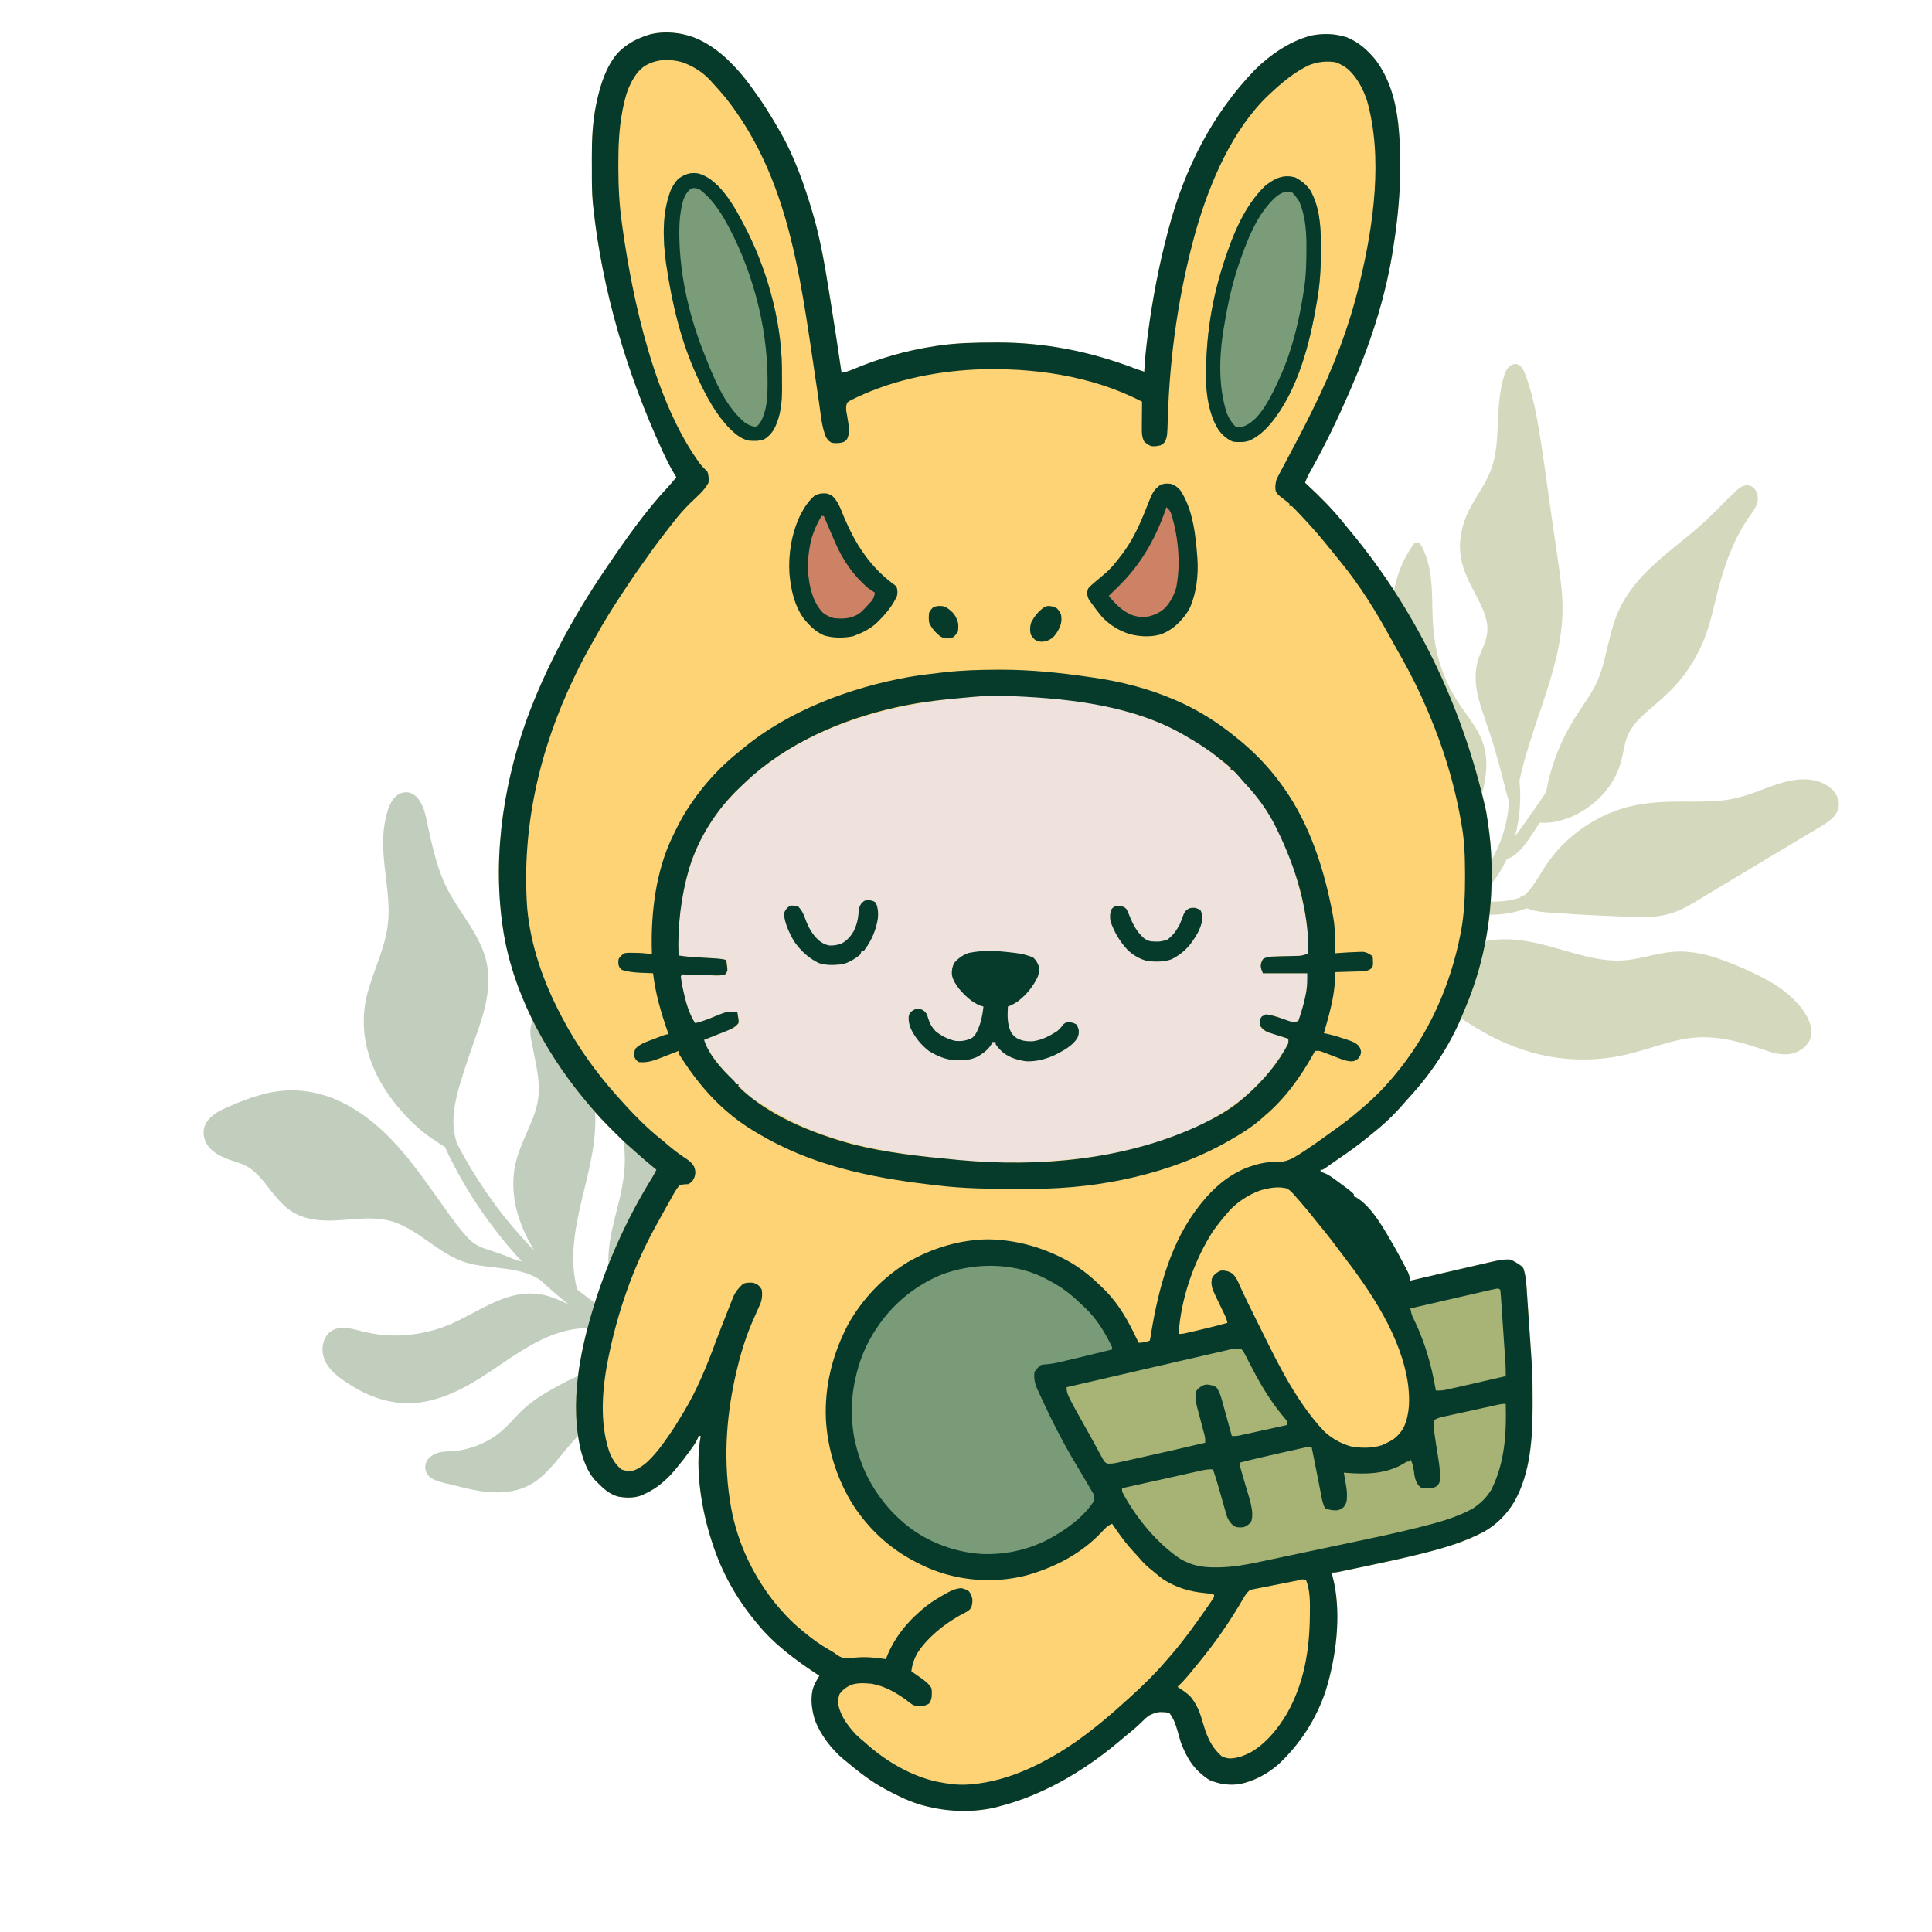<?xml version="1.0" encoding="UTF-8"?>
<svg xmlns="http://www.w3.org/2000/svg" xmlns:xlink="http://www.w3.org/1999/xlink" width="500" zoomAndPan="magnify" viewBox="0 0 375 375" height="500" preserveAspectRatio="xMidYMid meet" version="1.2">
  <defs>
    <filter x="0%" y="0%" width="100%" filterUnits="objectBoundingBox" id="4057dd04db" height="100%">
      <feColorMatrix values="0 0 0 0 1 0 0 0 0 1 0 0 0 0 1 0 0 0 1 0" type="matrix" in="SourceGraphic"></feColorMatrix>
    </filter>
    <clipPath id="a0eb7118fd">
      <path d="M 12 6 L 124 6 L 124 151 L 12 151 Z M 12 6 "></path>
    </clipPath>
    <clipPath id="4b6973e2ae">
      <path d="M 29.469 -0.223 L 142.047 22.008 L 112.988 169.164 L 0.41 146.938 Z M 29.469 -0.223 "></path>
    </clipPath>
    <clipPath id="924ab0bb15">
      <path d="M 29.469 -0.223 L 142.047 22.008 L 112.988 169.164 L 0.41 146.938 Z M 29.469 -0.223 "></path>
    </clipPath>
    <clipPath id="b17616087c">
      <rect x="0" width="142" y="0" height="170"></rect>
    </clipPath>
    <clipPath id="988577558c">
      <path d="M 22 5 L 129 5 L 129 142 L 22 142 Z M 22 5 "></path>
    </clipPath>
    <clipPath id="889f1ce125">
      <path d="M 0.582 42.059 L 69.055 0.207 L 147.285 128.191 L 78.812 170.043 Z M 0.582 42.059 "></path>
    </clipPath>
    <clipPath id="767a11d420">
      <path d="M 0.582 42.059 L 69.055 0.207 L 147.285 128.191 L 78.812 170.043 Z M 0.582 42.059 "></path>
    </clipPath>
    <clipPath id="a33c414fcf">
      <rect x="0" width="148" y="0" height="171"></rect>
    </clipPath>
  </defs>
  <g id="0c2d90a1b2">
    <g mask="url(#8e5634499b)" transform="matrix(1,0,0,1,233,64)">
      <g clip-path="url(#b17616087c)">
        <g clip-rule="nonzero" clip-path="url(#a0eb7118fd)">
          <g clip-rule="nonzero" clip-path="url(#4b6973e2ae)">
            <g clip-rule="nonzero" clip-path="url(#924ab0bb15)">
              <path style=" stroke:none;fill-rule:nonzero;fill:#a9b47c;fill-opacity:1;" d="M 118.555 135.691 C 118.195 133.207 116.27 130.957 114.469 129.34 C 112.602 127.66 110.406 126.359 108.16 125.254 C 105.617 124 102.977 122.875 100.281 121.977 C 97.418 121.023 94.398 120.461 91.375 120.773 C 88.562 121.055 85.871 121.98 83.066 122.324 C 80.262 122.672 77.469 122.262 74.734 121.602 C 69.16 120.25 63.766 117.988 57.914 118.355 C 52.523 118.691 47.535 120.922 42.809 123.383 C 42.207 123.695 41.625 124.031 41.051 124.383 C 37.824 124.531 34.691 125.582 31.766 126.977 C 32.895 125.301 33.941 123.598 35.137 122.012 C 36.668 119.977 38.371 118.395 40.621 117.184 C 42.66 116.09 45.035 115.316 47.219 114.375 C 48.355 113.887 49.449 113.352 50.496 112.742 C 52.082 113.25 53.836 113.418 55.449 113.512 C 57.461 113.621 59.484 113.414 61.441 112.91 C 62.078 112.75 62.711 112.539 63.328 112.289 C 65.332 113.141 67.711 113.102 69.832 113.266 C 72.484 113.465 75.145 113.621 77.809 113.723 C 80.422 113.828 83.059 113.98 85.672 114.004 C 88.074 114.027 90.469 113.75 92.695 112.793 C 95.078 111.762 97.277 110.285 99.504 108.949 L 106.523 104.746 C 111.207 101.941 115.891 99.141 120.57 96.336 C 122.309 95.289 124.297 93.816 123.871 91.504 C 123.504 89.527 121.676 88.199 119.855 87.656 C 115.684 86.426 111.449 88.398 107.602 89.805 C 105.469 90.586 103.328 91.168 101.066 91.387 C 98.664 91.625 96.238 91.594 93.836 91.582 C 89.336 91.566 84.918 91.797 80.656 93.348 C 76.785 94.762 73.242 97.039 70.332 99.953 C 68.879 101.406 67.633 103.023 66.539 104.766 C 65.504 106.414 64.543 108.148 63.156 109.539 C 63.078 109.621 62.988 109.699 62.906 109.773 C 62.547 109.766 62.176 109.957 61.977 110.254 C 61.719 110.332 61.457 110.406 61.195 110.477 C 59.445 110.941 57.609 111.062 55.805 110.98 C 55 110.945 54.195 110.852 53.395 110.73 C 53.59 110.57 53.789 110.402 53.98 110.23 C 55.875 108.535 57.453 106.492 58.688 104.273 C 58.973 103.758 59.238 103.23 59.488 102.695 C 59.789 102.641 60.066 102.547 60.355 102.379 C 61.039 101.988 61.633 101.441 62.176 100.871 C 63.301 99.672 64.176 98.258 65.07 96.883 C 65.332 96.484 65.594 96.078 65.859 95.676 C 69.984 95.98 74.164 93.934 77.133 91.18 C 78.742 89.684 80.078 87.844 80.945 85.816 C 81.422 84.707 81.746 83.547 81.992 82.367 C 82.281 80.977 82.516 79.57 83.156 78.285 C 84.246 76.133 86.164 74.543 87.973 73.012 C 89.938 71.344 91.82 69.621 93.422 67.59 C 95.039 65.531 96.402 63.266 97.449 60.863 C 98.578 58.258 99.266 55.508 99.918 52.754 C 101.254 47.113 103 41.484 106.293 36.641 C 107.023 35.562 108.004 34.484 108.168 33.145 C 108.297 32.102 107.887 30.82 106.867 30.363 C 105.672 29.828 104.664 30.617 103.832 31.398 C 102.723 32.438 101.668 33.523 100.605 34.605 C 98.758 36.477 96.836 38.238 94.805 39.902 C 92.918 41.453 91 42.957 89.16 44.559 C 85.371 47.859 82.07 51.594 80.426 56.422 C 79.508 59.098 78.992 61.883 78.266 64.613 C 77.898 65.984 77.461 67.328 76.855 68.621 C 76.266 69.875 75.52 71.047 74.746 72.195 C 73.141 74.578 71.59 76.938 70.371 79.539 C 69.164 82.105 68.18 84.816 67.547 87.582 C 67.395 88.262 67.254 88.941 67.133 89.621 C 66.863 90.105 66.566 90.578 66.254 91.035 C 65.633 91.941 65 92.84 64.367 93.734 C 64.215 93.852 64.109 94.008 64.047 94.188 L 63.16 95.449 C 62.492 96.398 61.832 97.359 61.086 98.246 C 61.32 97.359 61.512 96.469 61.664 95.566 C 61.93 93.914 62.074 92.23 62.078 90.555 C 62.074 89.746 62.043 88.934 61.977 88.129 C 61.957 87.949 61.934 87.773 61.91 87.602 C 63.039 82.355 64.836 77.312 66.539 72.223 C 68.445 66.531 70.164 60.703 70.285 54.656 C 70.34 51.551 69.926 48.465 69.488 45.391 C 69.039 42.227 68.57 39.066 68.109 35.906 C 67.215 29.742 66.469 23.535 65.352 17.402 C 64.824 14.531 64.16 11.668 63.137 8.918 C 62.723 7.809 62.078 6.215 60.574 6.766 C 59.453 7.18 59.055 8.477 58.773 9.508 C 58.008 12.305 57.863 15.223 57.734 18.109 C 57.605 21 57.496 23.984 56.555 26.75 C 55.629 29.488 53.852 31.84 52.48 34.359 C 51.121 36.871 50.293 39.574 50.379 42.457 C 50.457 45.062 51.379 47.441 52.551 49.734 C 53.594 51.781 54.816 53.781 55.414 56.016 C 55.711 57.105 55.797 58.25 55.582 59.359 C 55.309 60.805 54.609 62.109 54.105 63.48 C 53.098 66.254 53.285 69.02 54.051 71.832 C 54.82 74.684 55.926 77.438 56.781 80.262 C 57.668 83.211 58.477 86.191 59.215 89.184 C 59.426 90.027 59.66 90.844 59.922 91.652 C 59.836 92.637 59.719 93.617 59.543 94.582 C 59.051 97.277 58.18 99.875 56.855 102.27 C 55.68 104.402 54.145 106.375 52.297 107.969 C 50.664 109.379 48.805 110.418 46.84 111.258 C 46.895 111.168 46.953 111.078 47.008 110.992 C 48.023 109.363 48.758 107.59 49.371 105.773 C 49.984 103.941 50.449 102.059 50.754 100.156 C 50.77 100.066 50.781 99.977 50.801 99.883 C 52.949 96.012 54.539 91.738 55.238 87.355 C 55.57 85.305 55.633 83.203 55.129 81.172 C 54.656 79.254 53.633 77.523 52.527 75.91 C 51.426 74.293 50.223 72.738 49.238 71.043 C 48.219 69.305 47.391 67.469 46.734 65.566 C 45.441 61.805 45.074 57.973 45.02 54.023 C 44.957 49.801 44.898 45.438 42.738 41.676 C 42.488 41.234 41.703 41.156 41.395 41.586 C 38.695 45.383 37.207 49.934 37.234 54.605 C 37.25 57.086 37.75 59.539 37.754 62.023 C 37.754 64.496 37.34 66.941 36.852 69.359 C 35.957 73.75 34.82 78.141 35.078 82.66 C 35.309 86.688 36.629 90.594 39.695 93.348 C 41.531 95 43.77 96.227 45.43 98.074 C 46.301 99.043 46.992 100.203 47.254 101.445 C 46.984 103.344 46.504 105.207 45.77 106.98 C 45.027 108.766 44.07 110.473 42.91 112.012 C 42.605 112.418 42.285 112.809 41.953 113.191 C 40.973 113.59 40.004 114.016 39.066 114.504 C 36.793 115.676 34.852 117.316 33.246 119.297 C 31.957 120.887 30.84 122.648 29.715 124.32 C 29.719 123.371 29.641 122.418 29.473 121.477 C 29.184 119.867 28.691 118.297 28.02 116.805 C 28.012 116.789 28.004 116.777 28 116.758 C 27.453 112.57 28.914 108.387 30.391 104.488 C 31.324 102.016 32.285 99.527 32.793 96.926 C 33.246 94.617 33.273 92.262 32.828 89.949 C 32.031 85.785 30.059 82 28.406 78.133 C 27.578 76.188 26.84 74.184 26.371 72.121 C 25.82 69.688 25.723 67.168 25.633 64.68 C 25.59 63.375 25.551 62.078 25.457 60.773 C 25.387 59.738 25.387 58.555 24.891 57.613 C 24.363 56.625 23.277 56.316 22.301 56.871 C 21.379 57.391 20.625 58.328 20.043 59.195 C 17.172 63.473 17.918 68.805 16.953 73.617 C 15.949 78.602 13.082 83.047 12.465 88.133 C 12.16 90.664 12.535 93.148 13.16 95.602 C 13.73 97.844 14.395 100.074 15.094 102.281 C 16.422 106.477 18.066 110.691 20.793 114.199 C 21.469 115.07 22.211 115.902 23.012 116.668 C 23.84 117.453 24.758 118.168 25.496 119.051 C 25.871 119.504 26.156 119.992 26.387 120.5 C 26.488 122.285 26.355 124.047 26.023 125.809 C 25.703 127.52 25.164 129.145 24.363 130.684 C 24.137 130.91 23.914 131.137 23.684 131.367 C 21.453 133.613 19.602 136.074 18.504 139.062 C 17.348 142.191 16.703 145.492 16.523 148.812 C 16.484 149.57 17.297 150.199 17.977 150.234 C 18.762 150.266 19.406 149.762 19.594 148.996 C 20.262 146.223 20.527 143.352 21.461 140.637 C 21.852 139.5 22.449 138.215 23.121 137.125 C 23.766 136.09 24.641 135.105 25.5 134.195 C 25.965 133.699 26.445 133.215 26.918 132.73 C 27.059 132.648 27.203 132.566 27.34 132.484 C 28.18 131.988 28.996 131.461 29.832 130.969 C 31.477 130.012 33.129 129.098 34.887 128.387 C 36.957 127.543 39.176 126.98 41.422 126.727 C 45.82 130.285 50.312 133.785 55.277 136.523 C 60.301 139.305 65.801 141.141 71.547 141.547 C 74.441 141.75 77.344 141.645 80.215 141.176 C 83.043 140.715 85.773 139.867 88.512 139.039 C 91.168 138.234 93.855 137.492 96.645 137.348 C 99.609 137.199 102.566 137.73 105.418 138.52 C 106.863 138.918 108.27 139.402 109.688 139.879 C 111.105 140.355 112.605 140.773 114.117 140.613 C 116.637 140.352 118.953 138.383 118.562 135.668 Z M 118.555 135.691 "></path>
            </g>
          </g>
        </g>
      </g>
      <mask id="8e5634499b">
        <g filter="url(#4057dd04db)">
          <rect x="0" width="375" y="0" height="375" style="fill:#000000;fill-opacity:0.5;stroke:none;"></rect>
        </g>
      </mask>
    </g>
    <g mask="url(#e494fbc612)" transform="matrix(1,0,0,1,17,148)">
      <g clip-path="url(#a33c414fcf)">
        <g clip-rule="nonzero" clip-path="url(#988577558c)">
          <g clip-rule="nonzero" clip-path="url(#889f1ce125)">
            <g clip-rule="nonzero" clip-path="url(#767a11d420)">
              <path style=" stroke:none;fill-rule:nonzero;fill:#849c7c;fill-opacity:1;" d="M 112.48 72.352 C 113.277 74.172 113.676 76.07 113.836 78.047 C 114.004 80.082 113.961 82.141 114.262 84.16 C 114.809 87.984 116.238 91.664 116.297 95.559 C 116.355 99.477 114.742 103.059 113.664 106.746 C 112.922 109.262 112.461 112.113 113.203 114.629 C 113.359 114.773 113.414 114.945 113.406 115.105 C 115.645 116.953 117.641 119.043 119.449 121.328 C 121.406 123.805 123.062 126.52 124.574 129.289 C 125.391 130.789 126.117 132.324 126.777 133.91 C 127.395 135.391 128.109 136.867 128.43 138.445 C 128.531 138.988 128.371 139.547 127.883 139.848 C 127.461 140.102 126.73 140.105 126.391 139.691 C 125.199 138.25 124.375 136.57 123.434 134.953 C 122.527 133.398 121.707 131.797 120.82 130.227 C 119.484 127.844 118.02 125.496 116.348 123.324 C 109.008 122.664 101.398 125.105 95.914 130.047 C 92.805 132.852 90.73 136.629 87.406 139.199 C 84.184 141.691 80.168 142.008 76.266 141.422 C 74.309 141.125 72.395 140.621 70.477 140.133 C 68.746 139.688 65.844 139.379 65.566 137.137 C 65.309 135.059 67.285 133.965 69.062 133.777 C 70.098 133.664 71.141 133.688 72.176 133.523 C 73.203 133.355 74.223 133.082 75.207 132.734 C 77.148 132.043 78.996 130.977 80.535 129.609 C 82.211 128.129 83.574 126.336 85.293 124.898 C 87.105 123.391 89.133 122.191 91.195 121.059 C 93.148 119.984 95.172 118.984 97.285 118.27 C 102.273 116.59 107.762 116.91 112.473 119.051 C 108.879 115.699 104.68 113.094 100.559 110.391 C 100.453 110.32 100.352 110.242 100.246 110.176 C 100.016 110.125 99.781 110.059 99.551 110.016 C 95.703 109.301 91.629 110.352 88.16 112.008 C 83.543 114.223 79.551 117.48 75.184 120.105 C 71.445 122.352 67.277 124.18 62.863 124.355 C 58.672 124.523 54.598 123.105 51.09 120.871 C 49.254 119.695 47.223 118.359 46.203 116.363 C 45.344 114.68 45.344 112.43 46.633 110.953 C 48.074 109.297 50.363 109.648 52.246 110.148 C 54.281 110.688 56.32 111.094 58.43 111.191 C 62.602 111.383 66.809 110.617 70.633 108.934 C 74.387 107.277 77.824 104.898 81.785 103.711 C 83.66 103.152 85.617 102.922 87.562 103.168 C 89.293 103.391 90.988 104.109 92.57 104.816 C 92.824 104.93 93.078 105.047 93.328 105.168 C 91.48 103.695 89.688 102.148 87.961 100.527 C 87.391 100.137 86.781 99.801 86.152 99.523 C 81.977 97.711 77.156 98.359 72.875 96.863 C 68.051 95.172 64.582 91.082 59.82 89.312 C 55.535 87.723 50.914 88.969 46.488 88.906 C 44.332 88.875 42.133 88.535 40.219 87.492 C 37.844 86.195 36.262 83.973 34.625 81.891 C 33.816 80.871 32.957 79.871 31.93 79.051 C 30.863 78.211 29.617 77.781 28.34 77.375 C 25.973 76.613 23.203 75.418 22.609 72.695 C 21.992 69.836 24.453 68.086 26.742 67.078 C 29.406 65.906 32.129 64.793 34.98 64.156 C 40.23 62.977 45.449 63.844 50.176 66.363 C 55.039 68.961 58.965 72.809 62.387 77.066 C 64.41 79.582 66.27 82.227 68.145 84.852 C 69.996 87.434 71.812 90.176 74.016 92.477 C 75.066 93.574 76.316 94.129 77.742 94.578 C 79.199 95.039 80.645 95.531 82.066 96.121 C 82.465 96.281 82.848 96.461 83.246 96.629 C 83.594 96.695 83.945 96.762 84.281 96.84 C 80.734 93.035 77.543 88.859 74.738 84.488 C 73.129 81.969 71.664 79.355 70.336 76.676 C 69.996 76 69.672 75.32 69.352 74.629 C 68.258 73.949 67.184 73.242 66.133 72.492 C 63.844 70.852 61.809 68.746 60.027 66.578 C 58.301 64.473 56.809 62.211 55.699 59.719 C 53.602 55.012 52.977 49.906 54.297 44.891 C 55.512 40.242 57.855 35.875 58.32 31.043 C 58.742 26.668 57.766 22.305 57.445 17.961 C 57.285 15.828 57.316 13.664 57.719 11.559 C 58.098 9.59 58.785 6.559 61 5.902 C 63.23 5.242 64.629 7.25 65.262 9.105 C 65.66 10.277 65.867 11.527 66.133 12.734 C 66.445 14.129 66.75 15.523 67.105 16.906 C 67.793 19.602 68.633 22.289 69.93 24.758 C 71.203 27.176 72.824 29.395 74.27 31.715 C 75.684 33.977 76.969 36.41 77.492 39.055 C 77.98 41.492 77.832 43.98 77.355 46.406 C 76.859 48.926 76.008 51.324 75.156 53.738 C 74.203 56.434 73.277 59.156 72.438 61.891 C 71.746 64.148 71.16 66.48 71.027 68.844 C 70.973 70.016 71.016 71.203 71.277 72.348 C 71.402 72.871 71.512 73.371 71.648 73.859 C 72.117 74.762 72.598 75.66 73.094 76.547 C 74.738 79.469 76.559 82.297 78.512 85.016 C 81.004 88.477 83.773 91.73 86.742 94.781 C 83.973 90.262 82.172 85.238 82.742 79.773 C 83.137 75.945 84.996 72.664 86.387 69.141 C 87.074 67.406 87.547 65.598 87.578 63.723 C 87.617 61.762 87.293 59.824 86.914 57.91 C 86.723 56.953 86.523 56.004 86.344 55.047 C 86.172 54.145 85.938 53.191 85.934 52.27 C 85.926 50.715 86.691 48.559 88.613 48.805 C 89.586 48.93 90.27 49.707 90.914 50.387 C 91.602 51.109 92.25 51.875 92.863 52.668 C 94.07 54.246 95.098 55.953 95.934 57.754 C 97.629 61.414 98.562 65.402 98.559 69.438 C 98.559 73.43 97.73 77.375 96.805 81.246 C 95.164 88.055 93.102 95.402 95.051 102.32 C 97.449 104.207 99.938 105.961 102.492 107.648 C 102.719 107.648 102.883 107.785 102.973 107.973 C 103.621 108.391 104.273 108.812 104.93 109.23 C 105.828 109.805 106.73 110.383 107.629 110.969 C 106.133 109.336 104.766 107.602 103.664 105.695 C 101.836 102.551 100.902 99.043 101.113 95.402 C 101.301 92.113 102.223 88.949 103 85.77 C 103.832 82.395 104.473 79.035 104.234 75.543 C 103.969 71.645 102.961 67.836 102.82 63.926 C 102.801 63.289 103.492 62.91 104.035 63.184 C 107.77 65.059 110.812 68.543 112.477 72.352 Z M 112.48 72.352 "></path>
            </g>
          </g>
        </g>
      </g>
      <mask id="e494fbc612">
        <g filter="url(#4057dd04db)">
          <rect x="0" width="375" y="0" height="375" style="fill:#000000;fill-opacity:0.5;stroke:none;"></rect>
        </g>
      </mask>
    </g>
    <path style=" stroke:none;fill-rule:nonzero;fill:#fdd376;fill-opacity:1;" d="M 134.566 7.211 C 138.562 8.746 141.816 11.816 144.48 15.105 C 144.973 15.73 145.445 16.363 145.914 17.004 L 146.223 17.426 C 148.008 19.844 149.582 22.371 151.078 24.977 C 151.156 25.113 151.238 25.25 151.32 25.391 C 154.199 30.359 156.172 35.984 157.777 41.48 L 157.973 42.145 C 159.352 47.016 160.18 52.027 160.977 57.02 L 161.188 58.305 C 161.945 62.988 162.664 67.676 163.344 72.367 C 164.113 72.234 164.781 72.027 165.5 71.719 C 170.672 69.555 175.871 68.027 181.422 67.199 L 182.117 67.09 C 185.723 66.562 189.301 66.492 192.938 66.484 L 193.594 66.48 C 202.785 66.465 211.688 68.234 220.27 71.523 C 220.875 71.746 221.484 71.949 222.098 72.152 L 222.129 71.574 C 222.258 69.441 222.477 67.328 222.758 65.203 L 222.824 64.68 C 223.695 58.129 224.922 51.613 226.617 45.227 L 226.816 44.469 C 229.875 32.883 235.215 22.215 243.566 13.559 C 246.559 10.605 250.371 7.984 254.461 6.906 C 256.844 6.43 259.105 6.496 261.422 7.242 C 263.746 8.176 265.492 9.773 267.062 11.699 C 269.715 15.297 270.867 19.516 271.383 23.898 C 272.262 32.234 271.672 40.629 270.305 48.887 L 270.191 49.586 C 268.656 58.602 265.777 67.234 262.129 75.598 L 261.793 76.375 C 259.602 81.414 257.211 86.344 254.535 91.145 L 254.234 91.688 L 253.973 92.156 C 253.715 92.656 253.504 93.168 253.305 93.695 L 253.602 93.969 C 256.152 96.328 258.547 98.715 260.73 101.43 C 261.137 101.934 261.551 102.438 261.965 102.938 C 274.371 117.836 283.695 136.223 288.449 157.438 C 288.672 158.734 288.867 160.027 289.027 161.336 L 289.086 161.773 C 289.414 164.434 289.539 167.059 289.527 169.734 L 289.523 170.316 C 289.492 179.113 287.77 187.855 284.289 195.953 C 284.082 196.441 283.879 196.926 283.68 197.414 C 281.238 203.223 277.648 208.547 273.375 213.156 C 272.965 213.602 272.566 214.055 272.176 214.516 C 270.367 216.59 268.379 218.441 266.215 220.145 C 265.969 220.348 265.719 220.551 265.473 220.754 C 263.699 222.207 261.863 223.535 259.961 224.816 C 259.547 225.098 259.133 225.387 258.723 225.676 L 258.332 225.953 C 257.98 226.199 257.629 226.449 257.281 226.695 L 256.746 227.035 L 256.316 227.035 L 256.316 227.469 C 256.5 227.52 256.684 227.57 256.871 227.621 C 257.699 227.934 258.355 228.371 259.062 228.895 L 259.457 229.184 C 262.031 231.078 262.031 231.078 262.773 231.777 L 262.773 232.207 L 263.137 232.355 C 266.352 234.184 268.836 238.926 270.664 242.039 C 271.25 243.074 271.809 244.121 272.363 245.172 L 272.707 245.82 L 273.023 246.434 L 273.305 246.98 C 273.539 247.512 273.645 248.008 273.75 248.578 C 273.887 248.547 274.023 248.512 274.168 248.48 C 275.637 248.137 277.109 247.793 278.578 247.453 L 280.215 247.07 C 281.809 246.699 283.402 246.332 284.996 245.965 C 285.539 245.84 286.082 245.711 286.625 245.586 C 287.422 245.402 288.215 245.219 289.012 245.039 L 289.738 244.871 C 290.887 244.609 291.938 244.395 293.117 244.484 C 293.668 244.699 293.668 244.699 294.141 244.984 L 294.621 245.262 C 295.395 245.797 295.395 245.797 295.699 246.207 C 296.234 247.867 296.289 249.582 296.402 251.309 L 296.469 252.305 C 296.531 253.172 296.59 254.043 296.648 254.914 C 296.695 255.613 296.742 256.312 296.789 257.016 C 296.848 257.863 296.906 258.715 296.965 259.562 L 297 260.035 C 297.453 266.707 297.453 266.707 297.465 269.555 L 297.469 270.191 C 297.473 270.852 297.477 271.516 297.477 272.18 L 297.477 272.871 C 297.469 279.094 297.078 285.812 293.98 291.383 C 292.508 293.879 290.578 295.844 288.059 297.297 C 284.32 299.262 280.301 300.48 276.211 301.488 L 275.68 301.621 C 272.055 302.523 268.406 303.305 264.75 304.074 L 263.914 304.25 C 263.129 304.414 262.344 304.578 261.559 304.742 L 260.84 304.895 L 260.176 305.031 L 259.602 305.148 C 259.113 305.234 259.113 305.234 258.469 305.234 L 258.602 305.785 L 258.777 306.523 L 258.953 307.254 C 260.332 313.887 259.293 321.867 257.285 328.262 C 255.445 333.754 252.348 338.512 248.141 342.457 C 245.957 344.355 243.418 345.719 240.57 346.301 C 238.504 346.559 236.727 346.324 234.797 345.516 C 234.152 345.145 233.617 344.723 233.074 344.223 L 232.68 343.879 C 231.031 342.355 229.992 340.273 229.199 338.191 C 228.961 337.418 228.746 336.637 228.527 335.855 C 228.191 334.684 227.793 333.574 227.047 332.59 C 226.531 332.332 226.184 332.332 225.609 332.32 L 225.066 332.305 C 224.266 332.398 223.68 332.652 222.957 333.02 C 222.316 333.531 222.316 333.531 221.723 334.125 C 221.496 334.34 221.27 334.551 221.047 334.766 L 220.707 335.086 C 220.031 335.707 219.316 336.273 218.602 336.848 C 217.996 337.34 217.406 337.848 216.812 338.352 C 210.133 343.918 202.164 348.57 193.691 350.684 L 192.875 350.895 C 188.082 351.93 182.984 351.605 178.316 350.184 C 176.164 349.492 174.156 348.527 172.168 347.453 L 171.77 347.238 C 169.004 345.758 166.609 343.859 164.207 341.852 L 163.777 341.504 C 161.426 339.566 159.273 336.742 158.18 333.883 C 157.598 331.949 157.324 330.168 157.684 328.176 C 157.941 327.102 158.465 326.199 159.039 325.266 L 158.723 325.059 C 154.496 322.273 150.184 319.113 146.988 315.141 L 146.465 314.508 C 142.898 310.16 140.133 305.188 138.379 299.848 L 138.227 299.387 C 136.215 293.309 134.801 285.109 136.012 278.734 L 135.582 278.734 C 135.531 278.883 135.48 279.031 135.43 279.184 C 135.094 279.945 134.645 280.586 134.156 281.254 L 133.867 281.656 C 133.039 282.793 132.184 283.906 131.277 284.984 L 130.824 285.527 C 128.918 287.73 126.914 289.316 124.176 290.367 C 122.816 290.801 121.27 290.73 119.883 290.461 C 118.258 289.949 117.172 288.992 116 287.785 L 115.629 287.438 C 114.086 285.852 113.242 283.473 112.703 281.363 C 110.613 272.469 112.453 262.879 115.023 254.277 C 117.688 245.465 121.355 237.172 126.129 229.309 L 126.441 228.789 L 126.723 228.328 C 126.969 227.906 127.191 227.477 127.406 227.035 L 126.961 226.68 C 125.758 225.703 124.586 224.711 123.441 223.664 C 123.137 223.387 122.828 223.113 122.516 222.844 C 121.25 221.754 120.07 220.586 118.891 219.402 L 118.301 218.812 C 117.199 217.711 116.145 216.59 115.137 215.402 L 114.586 214.773 C 106.707 205.621 100.312 194.359 97.992 182.41 C 95.375 168.285 97.371 153.398 102.129 139.93 C 105.934 129.492 111.27 119.668 117.504 110.496 L 117.762 110.117 C 121.492 104.617 125.355 99.094 129.914 94.242 C 130.395 93.719 130.84 93.18 131.277 92.617 L 131.043 92.242 C 130.133 90.77 129.379 89.25 128.656 87.676 L 128.473 87.281 C 121.684 72.5 116.859 56.25 115.137 40.055 C 115.113 39.848 115.094 39.637 115.07 39.422 C 114.863 37.211 114.883 34.988 114.883 32.77 C 114.883 32.078 114.879 31.387 114.875 30.695 C 114.863 27.18 115.004 23.66 115.73 20.211 L 115.84 19.68 C 116.562 16.355 117.621 13.004 119.832 10.355 C 121.637 8.461 123.789 7.379 126.273 6.641 C 128.988 5.996 131.957 6.289 134.566 7.211 "></path>
    <path style=" stroke:none;fill-rule:nonzero;fill:#063b2b;fill-opacity:1;" d="M 134.566 7.211 C 138.562 8.746 141.816 11.816 144.48 15.105 C 144.973 15.73 145.445 16.363 145.914 17.004 L 146.223 17.426 C 148.008 19.844 149.582 22.371 151.078 24.977 C 151.156 25.113 151.238 25.25 151.32 25.391 C 154.199 30.359 156.172 35.984 157.777 41.48 L 157.973 42.145 C 159.352 47.016 160.18 52.027 160.977 57.02 L 161.188 58.305 C 161.945 62.988 162.664 67.676 163.344 72.367 C 164.113 72.234 164.781 72.027 165.5 71.719 C 170.672 69.555 175.871 68.027 181.422 67.199 L 182.117 67.09 C 185.723 66.562 189.301 66.492 192.938 66.484 L 193.594 66.48 C 202.785 66.465 211.688 68.234 220.27 71.523 C 220.875 71.746 221.484 71.949 222.098 72.152 L 222.129 71.574 C 222.258 69.441 222.477 67.328 222.758 65.203 L 222.824 64.68 C 223.695 58.129 224.922 51.613 226.617 45.227 L 226.816 44.469 C 229.875 32.883 235.215 22.215 243.566 13.559 C 246.559 10.605 250.371 7.984 254.461 6.906 C 256.844 6.43 259.105 6.496 261.422 7.242 C 263.746 8.176 265.492 9.773 267.062 11.699 C 269.715 15.297 270.867 19.516 271.383 23.898 C 272.262 32.234 271.672 40.629 270.305 48.887 L 270.191 49.586 C 268.656 58.602 265.777 67.234 262.129 75.598 L 261.793 76.375 C 259.602 81.414 257.211 86.344 254.535 91.145 L 254.234 91.688 L 253.973 92.156 C 253.715 92.656 253.504 93.168 253.305 93.695 L 253.602 93.969 C 256.152 96.328 258.547 98.715 260.73 101.43 C 261.137 101.934 261.551 102.438 261.965 102.938 C 274.371 117.836 283.695 136.223 288.449 157.438 C 288.672 158.734 288.867 160.027 289.027 161.336 L 289.086 161.773 C 289.414 164.434 289.539 167.059 289.527 169.734 L 289.523 170.316 C 289.492 179.113 287.77 187.855 284.289 195.953 C 284.082 196.441 283.879 196.926 283.68 197.414 C 281.238 203.223 277.648 208.547 273.375 213.156 C 272.965 213.602 272.566 214.055 272.176 214.516 C 270.367 216.59 268.379 218.441 266.215 220.145 C 265.969 220.348 265.719 220.551 265.473 220.754 C 263.699 222.207 261.863 223.535 259.961 224.816 C 259.547 225.098 259.133 225.387 258.723 225.676 L 258.332 225.953 C 257.98 226.199 257.629 226.449 257.281 226.695 L 256.746 227.035 L 256.316 227.035 L 256.316 227.469 C 256.5 227.52 256.684 227.57 256.871 227.621 C 257.699 227.934 258.355 228.371 259.062 228.895 L 259.457 229.184 C 262.031 231.078 262.031 231.078 262.773 231.777 L 262.773 232.207 L 263.137 232.355 C 266.352 234.184 268.836 238.926 270.664 242.039 C 271.25 243.074 271.809 244.121 272.363 245.172 L 272.707 245.82 L 273.023 246.434 L 273.305 246.98 C 273.539 247.512 273.645 248.008 273.75 248.578 C 273.887 248.547 274.023 248.512 274.168 248.48 C 275.637 248.137 277.109 247.793 278.578 247.453 L 280.215 247.07 C 281.809 246.699 283.402 246.332 284.996 245.965 C 285.539 245.84 286.082 245.711 286.625 245.586 C 287.422 245.402 288.215 245.219 289.012 245.039 L 289.738 244.871 C 290.887 244.609 291.938 244.395 293.117 244.484 C 293.668 244.699 293.668 244.699 294.141 244.984 L 294.621 245.262 C 295.395 245.797 295.395 245.797 295.699 246.207 C 296.234 247.867 296.289 249.582 296.402 251.309 L 296.469 252.305 C 296.531 253.172 296.59 254.043 296.648 254.914 C 296.695 255.613 296.742 256.312 296.789 257.016 C 296.848 257.863 296.906 258.715 296.965 259.562 L 297 260.035 C 297.453 266.707 297.453 266.707 297.465 269.555 L 297.469 270.191 C 297.473 270.852 297.477 271.516 297.477 272.18 L 297.477 272.871 C 297.469 279.094 297.078 285.812 293.98 291.383 C 292.508 293.879 290.578 295.844 288.059 297.297 C 284.32 299.262 280.301 300.48 276.211 301.488 L 275.68 301.621 C 272.055 302.523 268.406 303.305 264.75 304.074 L 263.914 304.25 C 263.129 304.414 262.344 304.578 261.559 304.742 L 260.84 304.895 L 260.176 305.031 L 259.602 305.148 C 259.113 305.234 259.113 305.234 258.469 305.234 L 258.602 305.785 L 258.777 306.523 L 258.953 307.254 C 260.332 313.887 259.293 321.867 257.285 328.262 C 255.445 333.754 252.348 338.512 248.141 342.457 C 245.957 344.355 243.418 345.719 240.57 346.301 C 238.504 346.559 236.727 346.324 234.797 345.516 C 234.152 345.145 233.617 344.723 233.074 344.223 L 232.68 343.879 C 231.031 342.355 229.992 340.273 229.199 338.191 C 228.961 337.418 228.746 336.637 228.527 335.855 C 228.191 334.684 227.793 333.574 227.047 332.59 C 226.531 332.332 226.184 332.332 225.609 332.32 L 225.066 332.305 C 224.266 332.398 223.68 332.652 222.957 333.02 C 222.316 333.531 222.316 333.531 221.723 334.125 C 221.496 334.34 221.27 334.551 221.047 334.766 L 220.707 335.086 C 220.031 335.707 219.316 336.273 218.602 336.848 C 217.996 337.34 217.406 337.848 216.812 338.352 C 210.133 343.918 202.164 348.57 193.691 350.684 L 192.875 350.895 C 188.082 351.93 182.984 351.605 178.316 350.184 C 176.164 349.492 174.156 348.527 172.168 347.453 L 171.77 347.238 C 169.004 345.758 166.609 343.859 164.207 341.852 L 163.777 341.504 C 161.426 339.566 159.273 336.742 158.18 333.883 C 157.598 331.949 157.324 330.168 157.684 328.176 C 157.941 327.102 158.465 326.199 159.039 325.266 L 158.723 325.059 C 154.496 322.273 150.184 319.113 146.988 315.141 L 146.465 314.508 C 142.898 310.16 140.133 305.188 138.379 299.848 L 138.227 299.387 C 136.215 293.309 134.801 285.109 136.012 278.734 L 135.582 278.734 C 135.531 278.883 135.48 279.031 135.43 279.184 C 135.094 279.945 134.645 280.586 134.156 281.254 L 133.867 281.656 C 133.039 282.793 132.184 283.906 131.277 284.984 L 130.824 285.527 C 128.918 287.73 126.914 289.316 124.176 290.367 C 122.816 290.801 121.27 290.73 119.883 290.461 C 118.258 289.949 117.172 288.992 116 287.785 L 115.629 287.438 C 114.086 285.852 113.242 283.473 112.703 281.363 C 110.613 272.469 112.453 262.879 115.023 254.277 C 117.688 245.465 121.355 237.172 126.129 229.309 L 126.441 228.789 L 126.723 228.328 C 126.969 227.906 127.191 227.477 127.406 227.035 L 126.961 226.68 C 125.758 225.703 124.586 224.711 123.441 223.664 C 123.137 223.387 122.828 223.113 122.516 222.844 C 121.25 221.754 120.07 220.586 118.891 219.402 L 118.301 218.812 C 117.199 217.711 116.145 216.59 115.137 215.402 L 114.586 214.773 C 106.707 205.621 100.312 194.359 97.992 182.41 C 95.375 168.285 97.371 153.398 102.129 139.93 C 105.934 129.492 111.27 119.668 117.504 110.496 L 117.762 110.117 C 121.492 104.617 125.355 99.094 129.914 94.242 C 130.395 93.719 130.84 93.18 131.277 92.617 L 131.043 92.242 C 130.133 90.77 129.379 89.25 128.656 87.676 L 128.473 87.281 C 121.684 72.5 116.859 56.25 115.137 40.055 C 115.113 39.848 115.094 39.637 115.07 39.422 C 114.863 37.211 114.883 34.988 114.883 32.77 C 114.883 32.078 114.879 31.387 114.875 30.695 C 114.863 27.18 115.004 23.66 115.73 20.211 L 115.84 19.68 C 116.562 16.355 117.621 13.004 119.832 10.355 C 121.637 8.461 123.789 7.379 126.273 6.641 C 128.988 5.996 131.957 6.289 134.566 7.211 M 124.969 12.914 C 123.441 14.086 122.617 15.676 121.875 17.422 C 121.449 18.605 121.16 19.801 120.906 21.031 L 120.809 21.523 C 120.141 25.02 120.008 28.496 120.02 32.043 L 120.02 32.715 C 120.031 36.352 120.207 39.898 120.734 43.5 L 120.82 44.137 C 122.84 58.582 127.137 78.098 135.883 90.035 C 136.324 90.578 136.805 91.055 137.305 91.539 C 137.562 92.32 137.59 92.875 137.52 93.695 C 136.68 95.262 135.254 96.414 133.992 97.637 C 132.77 98.84 131.676 100.086 130.633 101.449 C 130.383 101.766 130.133 102.086 129.883 102.402 C 128.449 104.23 127.055 106.078 125.723 107.98 C 125.461 108.352 125.199 108.719 124.934 109.086 C 123.746 110.734 122.594 112.406 121.48 114.105 C 121.125 114.648 120.762 115.191 120.402 115.734 C 118.711 118.289 117.125 120.879 115.637 123.555 C 115.371 124.035 115.098 124.516 114.824 124.996 C 113.707 126.945 112.664 128.934 111.695 130.961 L 111.406 131.559 C 104.688 145.543 101.227 160.695 102.324 176.23 C 103.004 183.625 105.457 190.562 108.895 197.094 L 109.152 197.586 C 112.008 203.039 115.574 208.012 119.656 212.605 L 119.953 212.938 C 122.656 215.969 125.488 218.941 128.695 221.438 C 129.113 221.789 129.531 222.145 129.945 222.5 C 130.645 223.086 131.34 223.641 132.09 224.16 L 132.5 224.445 C 132.762 224.625 133.027 224.801 133.293 224.973 C 133.918 225.398 134.301 225.758 134.699 226.398 C 134.918 226.984 135.016 227.305 134.938 227.91 C 134.816 228.57 134.68 228.82 134.277 229.391 L 133.645 229.836 L 132.812 229.879 C 132.352 229.914 132.352 229.914 131.926 230.051 C 131.473 230.566 131.195 230.957 130.875 231.547 L 130.605 232.012 C 130.324 232.504 130.043 233 129.773 233.5 C 129.59 233.82 129.406 234.141 129.227 234.461 C 128.77 235.27 128.32 236.086 127.879 236.902 C 127.633 237.352 127.387 237.801 127.137 238.246 C 122.914 245.938 119.906 254.625 118.152 263.227 L 118.051 263.699 C 116.898 269.434 116.352 275.961 118.203 281.59 C 118.754 283.059 119.398 284.172 120.586 285.199 C 121.273 285.453 121.824 285.559 122.555 285.531 C 123.68 285.289 124.586 284.617 125.469 283.906 C 126.684 282.793 127.703 281.582 128.668 280.246 L 129.062 279.703 C 130.148 278.199 131.168 276.645 132.113 275.047 C 132.34 274.668 132.57 274.289 132.805 273.914 C 135.371 269.633 137.309 264.848 139.016 260.168 C 139.434 259.047 139.871 257.938 140.309 256.824 C 140.461 256.441 140.609 256.059 140.762 255.676 C 141.043 254.961 141.324 254.246 141.609 253.531 L 141.891 252.812 L 142.168 252.121 L 142.41 251.512 C 142.848 250.617 143.461 249.895 144.191 249.223 C 144.758 248.941 145.281 248.953 145.906 248.961 C 146.344 249.008 146.344 249.008 146.961 249.293 C 147.418 249.656 147.418 249.656 147.852 250.301 C 147.988 251.129 147.938 251.934 147.703 252.738 C 147.504 253.25 147.285 253.746 147.055 254.246 L 146.816 254.789 C 146.66 255.145 146.504 255.5 146.344 255.855 C 144.93 259.004 143.898 262.219 143.102 265.57 L 142.988 266.035 C 141.051 274.172 140.395 282.492 141.609 290.801 L 141.676 291.25 C 142.766 298.527 145.668 305.027 150.176 310.832 C 151.758 312.77 153.441 314.641 155.383 316.219 L 156.094 316.816 C 157.688 318.141 159.312 319.312 161.121 320.328 C 161.84 320.742 161.84 320.742 162.32 321.109 C 162.816 321.473 163.176 321.66 163.777 321.82 C 164.641 321.848 165.504 321.777 166.367 321.707 C 168.27 321.555 170.07 321.762 171.953 322.035 L 172.168 321.473 C 173.777 317.477 176.508 314.359 179.863 311.676 C 181.102 310.738 182.43 309.949 183.789 309.203 L 184.188 308.984 C 184.984 308.57 185.691 308.32 186.59 308.25 C 187.383 308.465 187.383 308.465 188.094 308.895 C 188.539 309.566 188.539 309.566 188.738 310.402 C 188.758 310.941 188.707 311.363 188.562 311.883 C 188.309 312.34 188.309 312.34 187.883 312.699 C 187.32 313.035 186.742 313.336 186.156 313.633 C 183.09 315.398 179.875 317.957 177.984 320.996 C 177.379 322.145 177.047 323.105 176.902 324.406 L 177.531 324.84 L 178.355 325.414 L 178.77 325.699 C 179.57 326.262 180.246 326.793 180.777 327.637 C 180.875 328.184 180.875 328.184 180.859 328.727 L 180.848 329.273 C 180.77 329.836 180.664 330.18 180.348 330.652 C 179.746 331.012 179.262 331.156 178.566 331.176 C 178.012 331.164 177.629 331.121 177.125 330.883 C 176.707 330.605 176.316 330.305 175.922 329.992 C 173.941 328.527 171.664 327.242 169.199 326.82 C 167.844 326.691 166.496 326.59 165.188 327.043 C 164.207 327.527 163.578 327.953 162.941 328.848 C 162.66 329.688 162.641 330.262 162.766 331.133 C 163.309 333.305 164.645 335.07 166.145 336.684 C 166.691 337.219 167.27 337.703 167.863 338.191 L 168.402 338.672 C 172.176 341.977 176.98 344.781 181.922 345.836 C 183.891 346.219 185.871 346.531 187.879 346.379 L 188.691 346.316 C 196.027 345.66 202.984 342.117 208.969 337.977 C 211.5 336.156 213.945 334.219 216.289 332.16 L 216.805 331.703 C 220.219 328.672 223.684 325.543 226.617 322.035 L 227.121 321.461 C 229.91 318.25 232.383 314.766 234.797 311.266 L 235.059 310.891 C 235.262 310.59 235.465 310.281 235.656 309.973 L 235.656 309.539 C 235.031 309.332 234.469 309.266 233.816 309.207 C 230.91 308.938 228.223 308.133 225.758 306.523 C 225.016 305.977 224.305 305.398 223.605 304.801 L 223.188 304.465 C 222.375 303.797 221.688 303.07 221.008 302.266 C 220.715 301.93 220.418 301.602 220.109 301.277 C 218.492 299.57 217.176 297.695 215.855 295.754 C 215.223 296.039 214.805 296.336 214.336 296.844 L 213.957 297.242 L 213.559 297.664 C 209.664 301.652 204.785 304.184 199.465 305.715 C 194.805 306.977 189.555 307.023 184.867 305.879 L 184.402 305.766 C 182.133 305.199 180.051 304.371 177.98 303.293 L 177.555 303.074 C 172.727 300.57 168.703 296.855 165.711 292.309 C 162.512 287.297 160.621 281.387 160.305 275.445 C 160.039 268.949 161.605 262.844 164.59 257.105 C 167.383 252.117 171.359 247.949 176.234 244.965 C 180.891 242.262 186.289 240.629 191.688 240.555 C 197.438 240.609 202.941 242.246 207.918 245.105 C 210.227 246.484 212.23 248.199 214.137 250.086 L 214.699 250.641 C 217.238 253.289 219.047 256.473 220.59 259.781 C 220.734 260.066 220.875 260.355 221.023 260.641 C 222.133 260.555 222.133 260.555 223.176 260.211 C 223.285 259.715 223.367 259.23 223.441 258.73 C 224.863 250.07 227.293 240.91 232.859 233.93 L 233.164 233.543 C 235.57 230.539 238.395 228.105 242.004 226.645 C 243.809 226.004 245.523 225.5 247.449 225.562 C 248.832 225.582 249.859 225.367 251.09 224.707 C 252.367 223.957 253.594 223.141 254.809 222.297 L 255.277 221.98 C 255.902 221.547 256.523 221.105 257.137 220.652 C 257.75 220.199 258.367 219.754 258.992 219.316 C 260.363 218.348 261.695 217.344 262.988 216.266 L 263.328 215.984 C 265.84 213.902 268.223 211.676 270.305 209.156 L 270.598 208.812 C 277.289 200.895 281.523 191.336 283.5 181.18 L 283.598 180.691 C 284.238 177.156 284.375 173.605 284.363 170.02 L 284.359 169.359 C 284.352 166.133 284.242 163.004 283.648 159.828 L 283.535 159.188 C 282.109 151.086 279.516 143.18 276.117 135.699 L 275.809 135.02 C 274.375 131.895 272.777 128.895 271.059 125.922 C 270.672 125.25 270.301 124.57 269.93 123.887 C 267.117 118.738 263.992 113.691 260.277 109.145 C 259.949 108.738 259.617 108.332 259.293 107.922 C 258.59 107.055 257.887 106.188 257.176 105.328 L 256.871 104.953 C 255.258 102.996 253.551 101.129 251.797 99.293 L 251.484 98.961 C 251.238 98.703 250.98 98.461 250.723 98.219 L 250.289 98.219 L 250.289 97.785 C 249.707 97.289 249.094 96.828 248.484 96.363 C 247.922 95.848 247.922 95.848 247.621 95.34 C 247.453 94.586 247.562 94.02 247.707 93.262 C 247.977 92.621 247.977 92.621 248.312 91.988 L 248.691 91.27 L 249.094 90.516 C 249.23 90.254 249.371 89.996 249.508 89.734 C 249.781 89.211 250.059 88.691 250.336 88.172 C 250.852 87.199 251.367 86.227 251.879 85.254 L 252.141 84.754 C 252.898 83.316 253.633 81.867 254.352 80.406 C 254.523 80.051 254.703 79.691 254.879 79.336 C 258.695 71.676 261.863 63.473 263.848 55.133 L 264.02 54.434 C 266.625 43.512 268.438 30.555 265.355 19.59 C 264.625 17.336 263.441 15.07 261.68 13.453 C 260.871 12.82 260.098 12.355 259.113 12.051 C 257.387 11.82 255.793 11.996 254.168 12.613 C 251.305 13.941 248.922 15.949 246.633 18.082 L 246.195 18.484 C 239.156 25.215 234.883 35.348 232.191 44.535 C 228.812 56.516 227.004 69.09 226.664 81.523 C 226.562 84.688 226.562 84.688 226.133 85.738 C 225.758 86.152 225.758 86.152 225.258 86.438 C 224.582 86.609 224.086 86.672 223.391 86.586 C 222.691 86.223 222.691 86.223 222.098 85.723 C 221.629 84.84 221.617 84.07 221.625 83.082 L 221.629 82.637 C 221.629 82.172 221.637 81.707 221.641 81.238 C 221.645 80.922 221.645 80.605 221.648 80.289 C 221.652 79.516 221.66 78.742 221.668 77.969 C 211.93 72.887 200.262 71.281 189.387 71.723 C 180.91 72.145 172.395 73.949 164.809 77.855 L 164.422 78.184 C 164.199 78.805 164.203 79.234 164.277 79.887 L 164.406 80.566 C 164.941 83.762 164.941 83.762 164.473 85.125 C 164.207 85.508 164.207 85.508 163.809 85.77 C 163.004 86.062 162.25 86.078 161.41 85.938 C 160.789 85.535 160.789 85.535 160.332 84.863 C 159.504 82.883 159.336 80.637 159.031 78.531 C 158.973 78.117 158.91 77.703 158.848 77.289 C 158.719 76.414 158.59 75.535 158.461 74.66 C 158.16 72.605 157.852 70.555 157.547 68.5 L 157.344 67.141 C 154.785 49.992 151.922 33.082 140.922 19.066 C 140.039 17.988 139.113 16.949 138.164 15.93 L 137.793 15.512 C 136.328 13.945 134.379 12.75 132.355 12.051 C 129.793 11.359 127.262 11.457 124.969 12.914 "></path>
    <path style=" stroke:none;fill-rule:nonzero;fill:#efe2dc;fill-opacity:1;" d="M 228.355 141.82 C 231.719 143.555 234.895 145.66 237.723 148.172 C 238.242 148.648 238.242 148.648 238.883 149.055 L 238.883 149.488 L 239.273 149.664 C 240.695 150.43 241.715 151.953 242.703 153.191 C 243.004 153.566 243.309 153.938 243.621 154.305 C 248.895 160.629 251.742 169.195 253.262 177.18 C 253.707 179.789 254.043 182.379 253.949 185.031 C 253.109 185.422 252.43 185.52 251.504 185.535 L 250.711 185.555 L 249.887 185.57 C 247.57 185.562 247.57 185.562 245.34 186.105 C 244.883 186.457 244.883 186.457 244.695 186.969 C 244.754 187.668 244.906 188.242 245.125 188.906 L 253.734 188.906 C 253.734 190.289 253.727 191.48 253.48 192.812 L 253.395 193.277 C 253.074 194.953 252.562 196.559 252.012 198.172 C 251.422 198.328 251.02 198.406 250.418 198.27 L 249.879 198.07 L 249.289 197.859 L 248.066 197.406 L 247.473 197.195 L 246.938 196.996 C 246.328 196.859 245.938 196.922 245.34 197.094 C 244.945 197.344 244.945 197.344 244.695 197.738 C 244.48 198.25 244.48 198.25 244.48 198.816 C 244.656 199.379 244.656 199.379 245.125 199.895 C 245.777 200.238 246.457 200.469 247.156 200.703 L 247.719 200.898 C 248.496 201.172 249.27 201.426 250.074 201.617 C 250.035 202.543 249.746 203.16 249.262 203.926 C 249.008 204.312 248.75 204.695 248.488 205.078 L 248.078 205.688 C 244.031 211.586 238.781 215.574 232.391 218.645 C 221.359 223.789 208.938 225.586 196.863 225.57 L 196.234 225.57 C 192.645 225.562 189.09 225.449 185.512 225.098 L 184.977 225.047 C 172.918 223.855 161.008 222.164 150.434 215.836 L 149.879 215.508 C 145.75 213.059 145.75 213.059 144.113 211.441 C 143.777 211.078 143.777 211.078 143.332 210.879 L 143.332 210.449 L 142.898 210.449 C 142.598 210.148 142.598 210.148 142.242 209.723 C 141.652 209.027 141.047 208.344 140.426 207.676 C 138.945 206.027 137.688 204.227 136.66 202.262 L 136.66 201.832 L 137.227 201.605 C 137.918 201.328 138.609 201.047 139.301 200.766 C 139.602 200.641 139.902 200.52 140.199 200.402 C 140.633 200.227 141.062 200.051 141.492 199.875 L 142.277 199.559 C 142.953 199.285 142.953 199.285 143.332 198.602 C 143.379 197.832 143.316 197.188 143.113 196.449 C 141.227 196.25 139.793 196.812 138.07 197.539 C 137.574 197.746 137.078 197.949 136.578 198.152 L 135.922 198.43 L 135.367 198.602 L 134.723 198.387 C 133.305 195.699 132.398 192.359 132.141 189.34 L 132.355 189.125 C 132.918 189.125 133.477 189.141 134.039 189.164 L 135.086 189.203 C 135.637 189.223 136.188 189.246 136.738 189.266 C 137.27 189.289 137.801 189.309 138.332 189.324 L 138.828 189.348 C 139.477 189.371 140.016 189.371 140.629 189.152 C 140.996 188.922 140.996 188.922 141.18 188.477 C 141.211 187.715 141.188 187.051 140.965 186.324 C 140.098 186.125 139.258 186.051 138.375 186 L 137.941 185.973 C 137.488 185.945 137.031 185.918 136.578 185.891 C 136.125 185.863 135.672 185.84 135.219 185.812 C 134.805 185.785 134.395 185.762 133.98 185.738 C 133.219 185.676 132.465 185.578 131.707 185.461 C 131.41 178 132.594 169.867 135.957 163.145 C 137.297 160.605 138.836 158.098 140.746 155.949 L 141.176 155.449 C 141.668 154.887 142.172 154.34 142.684 153.793 L 143.004 153.453 C 144.953 151.387 147.047 149.629 149.355 147.98 L 149.77 147.684 C 160.613 140.027 173.688 136.66 186.727 135.457 C 187.227 135.41 187.73 135.367 188.23 135.324 L 188.703 135.281 C 201.449 134.156 216.844 136.082 228.359 141.82 "></path>
    <path style=" stroke:none;fill-rule:nonzero;fill:#063b2b;fill-opacity:1;" d="M 193.5 129.992 L 194.312 129.988 C 200.055 129.992 205.664 130.559 211.336 131.391 L 212.336 131.535 C 217.629 132.301 222.762 133.613 227.695 135.699 L 228.164 135.898 C 232.258 137.652 236.066 140.02 239.531 142.809 L 239.883 143.09 C 243.148 145.68 246.129 148.691 248.57 152.07 L 249.074 152.758 C 254.258 160.016 257.055 168.805 258.684 177.492 L 258.77 177.945 C 259.191 180.301 259.156 182.648 259.113 185.031 L 259.723 184.984 C 261.105 184.883 262.488 184.793 263.875 184.762 L 264.535 184.746 C 265.242 184.828 265.641 185.055 266.215 185.461 L 266.434 185.676 C 266.477 186.098 266.477 186.098 266.484 186.617 L 266.504 187.137 C 266.434 187.617 266.434 187.617 266.145 187.988 C 265.785 188.262 265.785 188.262 265.141 188.477 C 264.68 188.508 264.219 188.531 263.758 188.547 L 262.941 188.574 L 262.086 188.598 L 261.227 188.625 C 260.523 188.648 259.816 188.672 259.113 188.691 L 259.129 189.543 C 259.129 190.562 259.035 191.547 258.887 192.555 L 258.805 193.098 C 258.398 195.625 257.668 198.086 256.961 200.539 L 257.793 200.711 C 258.926 200.965 260.02 201.309 261.117 201.684 L 261.691 201.871 C 262.551 202.164 263.105 202.379 263.758 203.027 C 264.062 203.555 264.062 203.555 264.184 204.203 C 264.062 204.848 264.062 204.848 263.621 205.469 C 262.988 205.926 262.988 205.926 262.367 206.016 C 261.102 205.977 259.918 205.406 258.75 204.957 C 258.273 204.773 257.793 204.59 257.309 204.41 L 256.668 204.164 C 256.062 203.945 256.062 203.945 255.242 203.988 L 254.949 204.527 C 252.449 209.047 249.328 213.379 245.34 216.695 L 244.797 217.184 C 242.973 218.781 240.984 220.016 238.887 221.219 L 238.469 221.461 C 227.379 227.809 213.566 230.699 200.871 230.742 L 199.98 230.746 C 199.031 230.75 198.082 230.754 197.133 230.754 L 196.645 230.754 C 191.793 230.754 186.977 230.695 182.152 230.113 C 181.582 230.047 181.012 229.98 180.441 229.914 C 168.59 228.512 157.336 226.137 146.988 219.926 L 146.438 219.602 C 140.395 215.984 135.957 211.105 132.176 205.199 L 131.906 204.777 C 131.707 204.418 131.707 204.418 131.707 203.988 L 131.207 204.184 C 130.582 204.43 129.957 204.668 129.332 204.906 C 128.934 205.062 128.531 205.219 128.133 205.375 C 126.688 205.926 125.516 206.32 123.961 206.141 C 123.395 205.695 123.395 205.695 123.102 205.062 C 123.086 204.297 123.086 204.297 123.316 203.555 C 124.285 202.543 125.625 202.156 126.906 201.672 L 127.598 201.402 C 129.277 200.754 129.277 200.754 129.773 200.754 L 129.609 200.289 C 128.293 196.527 127.227 192.871 126.758 188.906 L 125.934 188.875 L 124.836 188.828 L 124.293 188.809 C 123.082 188.75 121.891 188.637 120.734 188.262 C 120.289 187.883 120.289 187.883 120.086 187.398 C 119.98 186.766 119.98 186.766 120.086 186.105 C 120.504 185.531 120.504 185.531 121.164 185.031 C 121.848 184.895 122.504 184.918 123.195 184.949 L 123.738 184.957 C 124.691 184.98 125.605 185.059 126.543 185.246 L 126.531 184.883 C 126.289 177.371 127.27 168.996 130.633 162.195 L 131.016 161.398 C 131.863 159.652 132.762 157.984 133.859 156.379 L 134.336 155.68 C 136.906 151.938 139.988 148.641 143.547 145.824 L 144.035 145.414 C 153.043 137.91 165.035 133.441 176.473 131.391 C 178.617 131.043 180.77 130.762 182.93 130.531 L 183.434 130.473 C 186.789 130.105 190.129 129.996 193.5 129.992 M 187.086 135.43 L 186.434 135.488 C 183.09 135.793 179.773 136.141 176.473 136.777 L 175.828 136.898 C 165.309 138.945 154.383 143.359 146.227 150.422 C 145.57 150.996 144.93 151.586 144.301 152.191 C 144.082 152.402 143.859 152.613 143.633 152.824 C 139.09 157.102 135.57 162.652 133.746 168.629 C 132.191 174.004 131.484 179.867 131.707 185.461 C 132.734 185.621 133.75 185.723 134.785 185.785 L 135.668 185.84 L 137.039 185.918 C 137.484 185.945 137.93 185.973 138.375 186 L 139.176 186.047 C 139.789 186.098 140.363 186.188 140.965 186.324 C 141.012 186.668 141.055 187.012 141.098 187.359 L 141.172 187.941 L 141.18 188.477 L 140.746 189.125 C 139.934 189.395 139.191 189.344 138.344 189.312 L 137.824 189.297 C 137.281 189.281 136.734 189.262 136.188 189.246 L 135.078 189.211 C 134.168 189.184 133.262 189.152 132.355 189.125 L 132.141 189.555 C 132.227 190.203 132.336 190.836 132.461 191.48 L 132.578 192.055 C 133.043 194.254 133.68 196.711 134.938 198.602 C 135.992 198.324 137.012 197.992 138.02 197.578 C 141.254 196.238 141.254 196.238 143.113 196.449 C 143.176 196.789 143.227 197.129 143.277 197.469 L 143.367 198.047 L 143.332 198.602 C 142.695 199.379 142.035 199.699 141.113 200.066 L 140.328 200.383 L 139.512 200.703 C 139.234 200.812 138.957 200.922 138.684 201.031 C 138.008 201.301 137.336 201.566 136.66 201.832 C 137.598 204.812 140.133 207.559 142.355 209.684 C 142.684 210.02 142.684 210.02 142.898 210.449 L 143.332 210.449 L 143.332 210.879 C 149.09 216.547 157.73 219.977 165.379 222.07 C 171.949 223.75 178.773 224.465 185.512 225.098 L 186.34 225.176 C 201.719 226.57 217.996 225.148 232.188 218.715 C 235.547 217.156 238.684 215.504 241.469 213.035 L 242.109 212.469 C 245.277 209.652 248.141 206.281 250.074 202.48 L 250.074 201.617 L 249.676 201.492 C 249.07 201.305 248.473 201.109 247.871 200.918 L 247.238 200.723 L 246.629 200.523 L 246.07 200.348 C 245.469 200.07 245.125 199.75 244.695 199.246 C 244.508 198.711 244.508 198.711 244.48 198.172 C 244.629 197.699 244.629 197.699 244.91 197.309 C 245.309 197.062 245.309 197.062 245.77 196.879 C 247.168 197.086 248.473 197.551 249.793 198.043 C 250.434 198.273 250.891 198.391 251.57 198.309 L 252.012 198.172 C 252.613 196.406 253.148 194.648 253.48 192.812 L 253.559 192.379 C 253.762 191.184 253.734 190.16 253.734 188.906 L 245.125 188.906 C 244.695 187.832 244.695 187.832 244.734 187.156 C 244.91 186.539 244.91 186.539 245.168 186.148 C 245.711 185.789 246.203 185.762 246.848 185.676 C 247.316 185.652 247.785 185.633 248.254 185.625 L 249.051 185.602 C 249.602 185.59 250.148 185.578 250.699 185.566 L 251.496 185.543 L 252.219 185.527 C 252.871 185.461 253.355 185.309 253.949 185.031 C 254.086 176.832 251.516 168.426 247.922 161.117 L 247.711 160.684 C 246.113 157.391 243.984 154.5 241.469 151.855 C 241.066 151.402 240.672 150.949 240.277 150.488 C 239.816 149.969 239.816 149.969 239.316 149.488 L 238.883 149.488 L 238.883 149.055 C 238.137 148.359 237.32 147.746 236.516 147.117 L 235.922 146.641 C 234.066 145.199 232.09 143.984 230.062 142.809 L 229.602 142.543 C 219.297 136.637 206.215 135.434 194.551 135.055 L 193.926 135.031 C 191.637 134.996 189.363 135.223 187.086 135.43 "></path>
    <path style=" stroke:none;fill-rule:nonzero;fill:#799b78;fill-opacity:1;" d="M 202.352 247.879 C 203.062 248.234 203.762 248.613 204.449 249.008 L 204.852 249.238 C 206.805 250.379 208.434 251.738 210.047 253.316 L 210.562 253.793 C 212.852 255.957 214.527 258.664 215.855 261.504 L 215.855 261.934 C 214.793 262.195 213.73 262.453 212.668 262.715 L 211.59 262.98 C 209.668 263.449 207.742 263.914 205.812 264.355 L 205.352 264.461 C 204.402 264.672 203.477 264.801 202.508 264.863 C 202 264.93 202 264.93 201.438 265.488 L 201.008 266.027 L 200.793 266.242 C 200.656 267.484 200.805 268.348 201.281 269.504 C 201.508 270.008 201.742 270.508 201.977 271.008 L 202.352 271.828 C 204.316 276.07 206.453 280.254 208.875 284.254 C 209.496 285.285 210.105 286.32 210.711 287.359 C 210.859 287.613 211.008 287.867 211.156 288.121 C 211.367 288.477 211.574 288.832 211.781 289.188 L 212.152 289.816 C 212.414 290.367 212.414 290.367 212.414 291.23 C 210.277 294.562 206.824 296.996 203.387 298.832 C 199.488 300.832 195.156 301.77 190.777 301.633 C 186.191 301.391 181.695 299.91 177.84 297.41 C 173.695 294.609 170.57 290.938 168.297 286.492 C 167.227 284.277 166.449 282 165.926 279.598 L 165.781 278.93 C 165.094 275.098 165.195 270.883 166.145 267.105 L 166.246 266.664 C 167.117 263.086 168.684 259.719 170.879 256.766 L 171.27 256.227 C 174.23 252.348 178.027 249.441 182.5 247.5 C 188.789 245.09 196.188 244.965 202.352 247.879 "></path>
    <path style=" stroke:none;fill-rule:nonzero;fill:#fed477;fill-opacity:1;" d="M 249.859 230.699 C 250.562 231.168 251.07 231.75 251.609 232.395 L 252.059 232.902 C 252.48 233.383 252.895 233.871 253.305 234.359 L 253.855 235.008 C 254.328 235.574 254.785 236.152 255.242 236.73 C 255.465 237.004 255.688 237.277 255.91 237.551 C 257.137 239.043 258.34 240.547 259.484 242.102 C 259.828 242.566 260.18 243.027 260.531 243.484 C 266.164 250.797 272.035 259.496 273.32 268.828 C 273.633 271.629 273.66 274.309 272.512 276.945 C 271.945 277.996 271.238 278.828 270.246 279.496 C 269.773 279.766 269.293 280.016 268.801 280.246 L 268.223 280.512 C 266.34 281.125 264.16 281.105 262.227 280.75 C 260.219 280.188 258.5 279.203 256.977 277.781 C 251.059 271.496 247.25 262.992 243.43 255.352 L 243.195 254.879 C 242.465 253.414 241.742 251.949 241.059 250.465 C 240.969 250.273 240.883 250.082 240.793 249.887 C 240.641 249.551 240.488 249.215 240.344 248.875 C 240.035 248.195 239.746 247.719 239.211 247.195 C 238.566 246.789 238.125 246.664 237.379 246.602 C 236.875 246.617 236.875 246.617 236.223 247.016 C 235.625 247.48 235.625 247.48 235.227 248.148 C 235.074 249.09 235.148 249.664 235.488 250.562 C 235.848 251.359 236.223 252.152 236.613 252.941 C 236.809 253.348 237.008 253.758 237.203 254.168 C 237.383 254.539 237.562 254.91 237.742 255.277 C 237.969 255.781 238.133 256.223 238.238 256.766 C 236.188 257.34 234.125 257.844 232.051 258.324 L 231.297 258.504 L 230.59 258.664 C 230.379 258.715 230.168 258.762 229.949 258.812 C 229.414 258.918 229.414 258.918 228.77 258.918 C 229.215 252.051 231.75 244.68 235.48 238.91 C 235.75 238.539 236.023 238.172 236.301 237.809 L 236.777 237.191 C 237.25 236.594 237.738 236.012 238.238 235.438 L 238.637 234.977 C 240.227 233.258 242.406 231.852 244.605 231.066 C 246.336 230.559 248.082 230.227 249.859 230.699 "></path>
    <path style=" stroke:none;fill-rule:nonzero;fill:#a7b374;fill-opacity:1;" d="M 292.258 272.488 C 292.434 278.195 292.078 283.898 289.5 289.09 C 288.57 290.664 287.328 291.855 285.801 292.848 C 282.59 294.59 279.004 295.562 275.477 296.438 L 274.984 296.559 C 270.613 297.645 266.203 298.57 261.797 299.496 C 260.719 299.723 259.641 299.949 258.562 300.18 C 256.652 300.582 254.742 300.984 252.832 301.387 C 251.551 301.656 250.27 301.926 248.988 302.199 C 248.145 302.379 247.305 302.559 246.461 302.734 C 246.066 302.82 245.672 302.902 245.281 302.988 C 242.219 303.641 239.207 304.242 236.059 304.223 L 235.383 304.219 C 233.047 304.184 231.168 303.785 229.141 302.602 C 224.551 299.578 220.336 294.398 217.793 289.508 L 217.793 288.859 C 219.938 288.383 222.078 287.906 224.219 287.43 C 225.215 287.207 226.211 286.984 227.203 286.762 C 228.164 286.547 229.125 286.336 230.086 286.121 C 230.449 286.039 230.816 285.961 231.184 285.875 C 231.695 285.762 232.207 285.648 232.723 285.535 L 233.18 285.43 C 233.945 285.262 234.656 285.16 235.441 285.199 C 235.875 286.465 236.27 287.742 236.629 289.031 L 236.934 290.09 C 237.09 290.633 237.246 291.18 237.398 291.727 C 237.547 292.262 237.699 292.793 237.855 293.328 L 237.988 293.82 C 238.23 294.637 238.434 295.086 239.004 295.746 C 239.488 296.184 239.488 296.184 239.961 296.402 C 240.68 296.492 240.68 296.492 241.469 296.402 C 242.191 296.023 242.191 296.023 242.758 295.539 C 243.094 294.871 243.062 294.262 243.055 293.523 C 242.875 291.773 242.289 290.094 241.789 288.418 C 241.621 287.836 241.453 287.258 241.285 286.68 C 241.18 286.32 241.074 285.965 240.969 285.605 C 240.605 284.383 240.605 284.383 240.605 283.906 C 243.191 283.238 245.793 282.641 248.398 282.059 C 249.062 281.91 249.723 281.762 250.383 281.613 L 251.652 281.332 L 252.25 281.195 L 252.801 281.074 L 253.285 280.965 C 253.734 280.891 253.734 280.891 254.594 280.891 L 254.922 282.531 L 255.211 283.973 C 255.465 285.246 255.719 286.52 255.969 287.793 L 256.109 288.527 C 256.203 288.992 256.293 289.457 256.383 289.926 L 256.508 290.566 L 256.617 291.129 C 256.758 291.703 256.914 292.211 257.176 292.738 C 257.98 293.086 258.59 293.172 259.465 293.156 C 260.207 292.992 260.207 292.992 260.809 292.523 C 261.25 291.902 261.34 291.715 261.422 291.004 C 261.523 289.891 261.371 288.863 261.172 287.77 L 261.078 287.207 C 261 286.75 260.918 286.297 260.836 285.844 L 261.648 285.906 C 265.164 286.148 268.348 286.098 271.598 284.551 C 272.109 284.281 272.605 283.992 273.102 283.691 L 273.535 283.691 L 273.75 283.262 C 274.312 284.184 274.391 285.238 274.539 286.289 C 274.664 287.047 274.82 287.562 275.25 288.203 C 275.648 288.656 275.648 288.656 276.117 288.859 C 276.562 288.902 276.562 288.902 277.059 288.902 L 277.562 288.91 C 278.113 288.855 278.445 288.723 278.914 288.43 C 279.355 287.91 279.355 287.91 279.559 287.137 C 279.547 284.824 279.059 282.477 278.715 280.191 C 278.641 279.691 278.57 279.195 278.496 278.699 L 278.426 278.242 C 278.305 277.395 278.188 276.574 278.27 275.719 C 278.938 275.273 279.367 275.152 280.145 274.984 L 280.906 274.812 L 281.73 274.637 L 282.578 274.449 C 283.168 274.316 283.762 274.188 284.352 274.062 C 285.109 273.895 285.867 273.73 286.625 273.562 C 287.207 273.434 287.789 273.305 288.375 273.18 C 288.789 273.086 289.203 272.996 289.621 272.906 L 290.383 272.738 C 290.605 272.691 290.828 272.641 291.055 272.594 C 291.613 272.488 291.613 272.488 292.258 272.488 "></path>
    <path style=" stroke:none;fill-rule:nonzero;fill:#7a9c79;fill-opacity:1;" d="M 251.488 34.48 C 252.629 35.105 253.547 35.836 254.301 36.906 C 256.121 40.062 256.379 43.871 256.387 47.43 C 256.387 47.797 256.387 48.168 256.383 48.539 L 256.383 49.113 C 256.371 52.168 256.203 55.137 255.672 58.148 L 255.559 58.82 C 254.215 66.785 251.895 75.832 246.641 82.207 C 245.445 83.59 244.223 84.73 242.543 85.508 C 241.473 85.863 240.43 85.867 239.316 85.723 C 238.234 85.277 237.422 84.555 236.68 83.664 C 235.027 81.25 234.375 78.047 234.148 75.168 C 233.852 67.07 234.91 59.207 237.379 51.473 L 237.551 50.934 C 239.246 45.691 241.52 39.949 245.578 36.078 C 247.371 34.625 249.199 33.758 251.488 34.48 M 135.504 33.672 C 137.066 34.09 138.16 34.934 139.332 36.035 C 141.172 37.938 142.52 40.094 143.75 42.426 C 143.895 42.703 144.043 42.98 144.191 43.254 C 148.66 51.492 151.715 62.133 151.766 71.527 L 151.77 72.074 C 151.773 72.457 151.773 72.836 151.773 73.219 C 151.777 73.789 151.785 74.359 151.789 74.93 C 151.809 77.941 151.609 80.75 150.148 83.453 C 149.641 84.223 149.066 84.812 148.281 85.293 C 147.277 85.629 146.316 85.605 145.266 85.508 C 143.816 85.152 142.773 84.266 141.711 83.254 C 139.008 80.48 137.207 77.145 135.582 73.66 L 135.352 73.164 C 132.172 66.277 130.449 58.941 129.34 51.473 L 129.27 50.988 C 128.641 46.391 128.5 41.301 130.203 36.91 C 130.602 36.074 131.047 35.316 131.707 34.668 C 132.949 33.824 134.004 33.414 135.504 33.672 "></path>
    <path style=" stroke:none;fill-rule:nonzero;fill:#fed477;fill-opacity:1;" d="M 253.52 306.742 C 254.309 308.738 254.27 310.93 254.246 313.043 L 254.242 313.523 C 254.195 320.25 253.129 326.73 249.777 332.629 C 248.066 335.516 245.832 338.281 242.938 340.02 C 241.613 340.727 240.328 341.246 238.816 341.316 C 238.105 341.281 237.77 341.188 237.109 340.871 C 235.488 339.43 234.641 337.875 233.926 335.824 C 233.648 334.957 233.379 334.086 233.121 333.211 C 232.633 331.66 231.98 330.383 230.922 329.145 C 230.379 328.668 229.805 328.238 229.199 327.852 L 228.555 327.422 L 228.816 327.172 C 229.871 326.148 230.793 325.047 231.711 323.898 C 232.02 323.516 232.332 323.137 232.645 322.762 C 235.867 318.863 238.738 314.723 241.273 310.344 C 241.645 309.711 241.98 309.152 242.543 308.68 C 242.973 308.527 242.973 308.527 243.473 308.43 L 244.039 308.316 L 244.648 308.199 L 245.273 308.074 C 245.938 307.941 246.602 307.812 247.266 307.684 C 247.711 307.594 248.156 307.508 248.602 307.418 C 249.23 307.293 249.859 307.168 250.488 307.043 L 251.055 306.934 L 251.555 306.836 C 252.016 306.746 252.016 306.746 252.461 306.605 C 252.875 306.523 252.875 306.523 253.52 306.742 "></path>
    <path style=" stroke:none;fill-rule:nonzero;fill:#a8b475;fill-opacity:1;" d="M 241.035 261.934 C 241.367 262.344 241.367 262.344 241.645 262.887 L 241.961 263.484 L 242.289 264.129 L 242.98 265.441 L 243.312 266.086 C 245.059 269.438 247.109 272.684 249.582 275.547 L 249.859 275.938 L 249.859 276.582 C 248.465 276.891 247.074 277.195 245.68 277.504 C 245.203 277.605 244.73 277.711 244.254 277.816 C 243.574 277.965 242.891 278.117 242.211 278.266 C 242 278.312 241.785 278.359 241.566 278.406 L 240.441 278.656 C 239.961 278.734 239.961 278.734 239.102 278.734 L 238.895 277.98 C 238.637 277.055 238.383 276.133 238.125 275.207 C 238.012 274.805 237.902 274.406 237.793 274.004 C 237.633 273.43 237.473 272.855 237.312 272.277 L 237.168 271.738 C 236.91 270.828 236.652 270.031 236.086 269.258 C 235.504 268.926 235.043 268.832 234.379 268.746 C 233.688 268.793 233.688 268.793 233.02 269.191 C 232.426 269.641 232.426 269.641 232.117 270.172 C 231.855 271.469 232.273 272.836 232.609 274.09 L 232.727 274.523 C 232.844 274.977 232.965 275.43 233.086 275.883 C 233.246 276.48 233.406 277.082 233.566 277.684 L 233.781 278.484 C 233.934 279.168 233.934 279.168 233.934 280.027 C 229.559 281.055 225.184 282.062 220.797 283.031 C 220.355 283.129 219.914 283.23 219.477 283.328 C 218.855 283.465 218.238 283.605 217.617 283.738 L 217.059 283.867 C 216.355 284.02 215.738 284.125 215.016 284.094 C 214.566 283.906 214.566 283.906 214.242 283.527 L 213.973 283.031 L 213.664 282.477 L 213.34 281.875 C 213.23 281.668 213.117 281.465 213 281.254 C 212.77 280.836 212.543 280.414 212.312 279.992 C 212.012 279.438 211.707 278.883 211.398 278.332 C 207.031 270.559 207.031 270.559 207.031 269.258 C 212.711 267.941 218.391 266.629 224.066 265.32 L 224.727 265.172 C 226.098 264.855 227.469 264.539 228.836 264.219 C 230.277 263.887 231.715 263.555 233.156 263.227 C 233.871 263.062 234.582 262.898 235.293 262.734 C 236.07 262.555 236.848 262.375 237.625 262.199 L 238.305 262.039 L 238.926 261.898 L 239.457 261.777 C 240.039 261.711 240.477 261.77 241.035 261.934 "></path>
    <path style=" stroke:none;fill-rule:nonzero;fill:#063b2b;fill-opacity:1;" d="M 227.262 93.91 C 228.086 94.227 228.543 94.5 229.105 95.172 C 231.633 98.992 232.098 104.109 232.43 108.559 C 232.613 111.695 232.238 114.973 231.004 117.879 C 230.566 118.742 230.062 119.473 229.414 120.191 L 229.059 120.59 C 227.945 121.773 226.738 122.621 225.207 123.164 C 223.227 123.691 221.203 123.582 219.234 123.07 C 217.184 122.41 215.406 121.324 213.922 119.758 C 213.16 118.859 212.453 117.918 211.77 116.957 L 211.383 116.43 C 211.121 115.883 211.121 115.883 211 115.141 C 211.121 114.375 211.121 114.375 211.363 114.031 C 211.703 113.688 212.055 113.375 212.426 113.066 L 212.816 112.727 C 213.328 112.281 213.848 111.848 214.371 111.418 C 215.543 110.461 216.441 109.316 217.363 108.125 L 217.809 107.555 C 219.871 104.809 221.203 101.906 222.445 98.734 C 223.816 95.289 223.816 95.289 225.207 94.109 C 225.953 93.836 226.473 93.812 227.262 93.91 M 160.293 95.766 C 160.762 95.848 160.762 95.848 161.477 96.184 C 162.688 97.285 163.207 98.863 163.816 100.344 C 165.953 105.402 168.676 109.734 173.082 113.121 L 173.543 113.453 C 173.891 113.727 173.891 113.727 174.105 114.16 C 174.211 114.754 174.227 115.082 174.105 115.668 C 173.285 117.5 172.07 118.992 170.664 120.406 L 170.246 120.828 C 168.898 122.109 167.285 122.867 165.551 123.504 C 163.766 123.859 161.668 123.871 159.93 123.328 C 158.301 122.633 157.059 121.363 155.961 120 C 154.16 117.434 153.512 114.426 153.23 111.359 C 152.977 107.57 153.668 103.449 155.316 100.012 C 156.094 98.52 156.852 97.301 158.125 96.199 C 158.91 95.805 159.43 95.723 160.293 95.766 M 135.504 33.672 C 137.066 34.09 138.16 34.934 139.332 36.035 C 141.172 37.938 142.52 40.094 143.75 42.426 C 143.895 42.703 144.043 42.98 144.191 43.254 C 148.66 51.492 151.715 62.133 151.766 71.527 L 151.77 72.074 C 151.773 72.457 151.773 72.836 151.773 73.219 C 151.777 73.789 151.785 74.359 151.789 74.93 C 151.809 77.941 151.609 80.75 150.148 83.453 C 149.641 84.223 149.066 84.812 148.281 85.293 C 147.277 85.629 146.316 85.605 145.266 85.508 C 143.816 85.152 142.773 84.266 141.711 83.254 C 139.008 80.48 137.207 77.145 135.582 73.66 L 135.352 73.164 C 132.172 66.277 130.449 58.941 129.34 51.473 L 129.27 50.988 C 128.641 46.391 128.5 41.301 130.203 36.91 C 130.602 36.074 131.047 35.316 131.707 34.668 C 132.949 33.824 134.004 33.414 135.504 33.672 M 134.078 36.609 C 133.352 37.266 132.969 37.875 132.637 38.789 C 132.035 40.891 131.844 42.98 131.855 45.156 C 131.859 45.41 131.859 45.66 131.859 45.922 C 131.969 53.812 133.906 61.844 136.875 69.137 L 137.062 69.609 C 138.805 73.992 140.887 78.984 144.621 82.062 C 145.27 82.469 145.734 82.672 146.477 82.816 L 146.988 82.707 C 147.703 81.949 148.031 81.254 148.32 80.258 L 148.531 79.551 C 148.969 77.785 148.977 76.035 148.98 74.227 L 148.98 73.777 C 148.965 63.117 145.891 51.805 140.613 42.539 C 139.355 40.402 137.883 38.344 135.891 36.836 C 135.359 36.582 135.359 36.582 134.723 36.488 Z M 251.488 34.48 C 252.629 35.105 253.547 35.836 254.301 36.906 C 256.121 40.062 256.379 43.871 256.387 47.43 C 256.387 47.797 256.387 48.168 256.383 48.539 L 256.383 49.113 C 256.371 52.168 256.203 55.137 255.672 58.148 L 255.559 58.82 C 254.215 66.785 251.895 75.832 246.641 82.207 C 245.445 83.59 244.223 84.73 242.543 85.508 C 241.473 85.863 240.43 85.867 239.316 85.723 C 238.234 85.277 237.422 84.555 236.68 83.664 C 235.027 81.25 234.375 78.047 234.148 75.168 C 233.852 67.07 234.91 59.207 237.379 51.473 L 237.551 50.934 C 239.246 45.691 241.52 39.949 245.578 36.078 C 247.371 34.625 249.199 33.758 251.488 34.48 M 247.777 38.113 C 243.965 41.418 242.027 46.758 240.422 51.387 C 239.098 55.293 238.266 59.254 237.594 63.32 L 237.508 63.816 C 236.625 69.16 236.449 75.082 238.148 80.27 C 238.543 81.188 239.023 81.965 239.703 82.695 C 240.199 82.977 240.199 82.977 240.902 82.91 C 242.051 82.613 242.824 82.012 243.688 81.227 C 245.668 79.168 246.941 76.441 248.141 73.875 L 248.48 73.145 C 250.875 67.785 252.227 62 253.09 56.211 L 253.168 55.711 C 253.523 53.316 253.562 50.914 253.574 48.496 L 253.578 48.043 C 253.594 45.035 253.391 42 252.227 39.195 C 251.793 38.48 251.309 37.844 250.723 37.254 C 249.48 37.074 248.781 37.383 247.777 38.113 M 196.367 184.883 L 197.031 184.957 C 198.301 185.121 199.414 185.348 200.578 185.891 C 201.125 186.387 201.406 186.922 201.652 187.617 C 201.746 188.32 201.656 188.879 201.438 189.555 C 200.609 191.383 199.258 193.043 197.676 194.277 C 197 194.738 196.406 195.109 195.629 195.371 C 195.543 197.117 195.469 198.719 196.23 200.336 C 196.594 200.926 196.969 201.27 197.562 201.617 C 198.531 202.059 199.312 202.137 200.371 202.117 C 202.094 201.934 203.621 201.129 205.078 200.223 C 205.625 199.824 205.992 199.363 206.387 198.816 C 206.793 198.52 206.793 198.52 207.25 198.387 C 207.902 198.426 208.367 198.496 208.93 198.844 C 209.184 199.246 209.184 199.246 209.387 199.949 C 209.402 200.754 209.402 200.754 209.105 201.508 C 208.152 202.953 206.645 203.785 205.148 204.578 C 203.297 205.492 201.281 206.078 199.199 206 C 197.645 205.793 196.141 205.355 194.859 204.43 C 194.242 203.914 193.711 203.371 193.258 202.695 L 193.258 202.262 L 192.613 202.262 L 192.465 202.629 C 191.844 203.727 190.895 204.383 189.852 205.039 C 188.406 205.785 186.984 205.832 185.398 205.789 C 183.539 205.68 181.859 204.965 180.293 203.988 C 178.812 202.871 177.504 201.238 176.742 199.547 C 176.449 198.754 176.34 198.164 176.371 197.328 C 176.473 196.879 176.473 196.879 176.719 196.508 C 177.039 196.203 177.039 196.203 177.766 195.801 C 178.438 195.789 178.438 195.789 179.055 196.016 C 179.527 196.34 179.527 196.34 179.918 196.879 C 180.02 197.18 180.109 197.488 180.199 197.793 C 180.496 198.75 180.906 199.41 181.586 200.141 C 182.688 201.055 184.102 201.777 185.512 202.047 C 186.562 202.129 187.395 202.016 188.355 201.609 C 188.781 201.398 188.781 201.398 189.223 200.957 C 190.281 199.184 190.648 197.41 190.891 195.371 C 190.699 195.312 190.504 195.258 190.305 195.199 C 188.691 194.605 187.262 193.227 186.156 191.922 C 185.508 191.07 184.961 190.262 184.758 189.199 C 184.719 188.301 184.816 187.723 185.203 186.902 C 186.027 185.988 186.812 185.398 187.973 184.977 C 190.785 184.383 193.535 184.543 196.367 184.883 "></path>
    <path style=" stroke:none;fill-rule:nonzero;fill:#a8b475;fill-opacity:1;" d="M 290.75 250.086 L 291.18 250.301 C 291.273 250.898 291.273 250.898 291.328 251.707 L 291.359 252.152 C 291.395 252.637 291.426 253.125 291.457 253.613 L 291.527 254.633 C 291.578 255.344 291.625 256.059 291.672 256.77 C 291.734 257.68 291.797 258.59 291.859 259.5 C 291.98 261.277 292.102 263.059 292.219 264.836 C 292.258 265.594 292.266 266.344 292.258 267.105 C 290.824 267.434 289.395 267.762 287.961 268.094 L 286.504 268.43 C 285.801 268.59 285.098 268.75 284.398 268.914 L 283.746 269.062 C 282.754 269.293 281.762 269.512 280.766 269.723 L 280.266 269.828 C 279.734 269.91 279.234 269.918 278.699 269.902 L 278.629 269.492 C 277.816 264.91 276.582 260.613 274.586 256.402 L 274.348 255.906 L 274.141 255.477 C 273.938 254.977 273.848 254.488 273.75 253.965 C 275.957 253.453 278.168 252.941 280.375 252.434 C 281.402 252.199 282.43 251.965 283.453 251.727 C 284.445 251.496 285.434 251.27 286.422 251.043 C 286.801 250.957 287.18 250.871 287.555 250.781 C 288.086 250.66 288.613 250.539 289.141 250.418 L 289.617 250.305 C 289.992 250.223 290.371 250.152 290.75 250.086 "></path>
    <path style=" stroke:none;fill-rule:nonzero;fill:#cd8265;fill-opacity:1;" d="M 226.402 98.434 C 226.816 98.789 227.047 99.074 227.277 99.574 C 228.703 103.984 229.227 109.488 228.301 114.051 C 227.863 115.566 227.199 116.828 226.133 117.996 C 225.172 118.891 224.137 119.371 222.863 119.664 C 221.695 119.84 220.723 119.73 219.609 119.34 C 217.738 118.523 216.508 117.219 215.211 115.668 C 215.77 115.102 216.332 114.547 216.906 114 C 221.434 109.66 224.426 104.371 226.402 98.434 M 159.473 100.156 L 159.902 100.156 L 160.051 100.512 C 160.641 101.906 161.238 103.293 161.84 104.68 L 162.066 105.207 C 163.582 108.699 165.59 111.668 168.512 114.16 C 168.934 114.465 169.359 114.742 169.801 115.02 C 169.727 115.695 169.605 116.07 169.203 116.629 C 166.859 119.176 166.859 119.176 165.316 119.785 C 164.148 120.109 163.035 120.105 161.84 119.973 C 161.004 119.746 160.367 119.43 159.688 118.898 C 158.402 117.543 157.773 115.945 157.32 114.16 C 156.555 110.953 156.719 107.641 157.535 104.465 C 158.016 102.938 158.621 101.512 159.473 100.156 "></path>
    <path style=" stroke:none;fill-rule:nonzero;fill:#063b2b;fill-opacity:1;" d="M 168.82 174.73 C 169.586 174.906 169.586 174.906 169.988 175.23 C 170.438 176.227 170.496 177.199 170.395 178.285 C 170.023 180.625 169.098 182.719 167.648 184.598 L 167.219 184.598 L 167.004 185.246 C 165.961 186.121 164.691 186.93 163.344 187.184 C 161.824 187.336 160.375 187.414 158.914 186.926 C 156.848 185.914 155.414 184.531 154.09 182.66 C 153.188 181.066 152.262 179.133 152.152 177.273 C 152.426 176.691 152.426 176.691 152.801 176.199 L 153.445 175.766 C 154.184 175.781 154.184 175.781 154.953 175.984 C 155.66 176.727 155.996 177.441 156.324 178.406 C 156.926 180.027 157.652 181.363 158.934 182.539 C 159.59 183.055 160.145 183.371 160.977 183.523 C 161.832 183.547 162.582 183.441 163.375 183.121 C 164.406 182.551 165.051 181.82 165.66 180.82 C 166.289 179.582 166.574 178.371 166.668 176.992 C 166.723 176.238 166.785 175.988 167.207 175.324 C 167.824 174.742 167.953 174.684 168.82 174.73 M 217.672 175.863 C 218.438 176.199 218.438 176.199 218.699 176.543 C 218.926 176.996 219.117 177.449 219.301 177.922 C 219.965 179.551 220.711 180.926 222.043 182.109 C 222.625 182.512 222.887 182.652 223.598 182.727 C 225.086 182.797 225.086 182.797 226.508 182.441 C 227.605 181.668 228.363 180.605 228.984 179.43 C 229.262 178.762 229.523 178.086 229.766 177.406 C 230.062 176.844 230.062 176.844 230.582 176.445 C 231.137 176.199 231.137 176.199 231.918 176.211 C 232.645 176.414 232.645 176.414 233.059 176.75 C 233.32 177.348 233.395 177.859 233.363 178.512 C 233.094 180.312 232.09 181.855 231.027 183.293 C 230 184.559 228.809 185.504 227.344 186.215 C 225.855 186.742 224.293 186.691 222.742 186.539 C 221.254 186.188 219.98 185.426 218.871 184.383 C 217.363 182.781 216.254 180.91 215.547 178.824 C 215.406 178.02 215.445 177.422 215.641 176.629 C 215.938 176.227 215.938 176.227 216.289 175.984 C 216.934 175.766 216.934 175.766 217.672 175.863 M 205.098 118.035 C 205.621 118.602 205.621 118.602 205.957 119.328 C 206.09 120.227 206.062 120.754 205.758 121.602 C 205.355 122.48 204.945 123.227 204.207 123.867 C 203.504 124.34 203.062 124.488 202.219 124.566 C 201.438 124.5 201.438 124.5 200.832 124.137 C 200.363 123.637 200.363 123.637 200.066 123.152 C 199.879 122.328 199.902 121.637 200.145 120.836 C 200.785 119.59 201.582 118.617 202.73 117.82 C 203.559 117.418 204.273 117.695 205.098 118.035 M 183.102 117.672 C 183.863 117.91 184.363 118.359 184.93 118.906 C 185.461 119.52 185.723 120.059 185.941 120.836 C 186.039 121.469 186.016 121.906 185.941 122.559 C 185.539 123.191 185.539 123.191 185.082 123.637 C 184.652 123.852 184.652 123.852 183.953 123.918 C 183.145 123.852 183.145 123.852 182.473 123.504 C 181.562 122.75 180.812 121.938 180.348 120.836 C 180.246 120.18 180.25 119.555 180.348 118.898 C 180.738 118.25 180.738 118.25 181.207 117.82 C 181.883 117.594 182.398 117.57 183.102 117.672 "></path>
  </g>
</svg>
